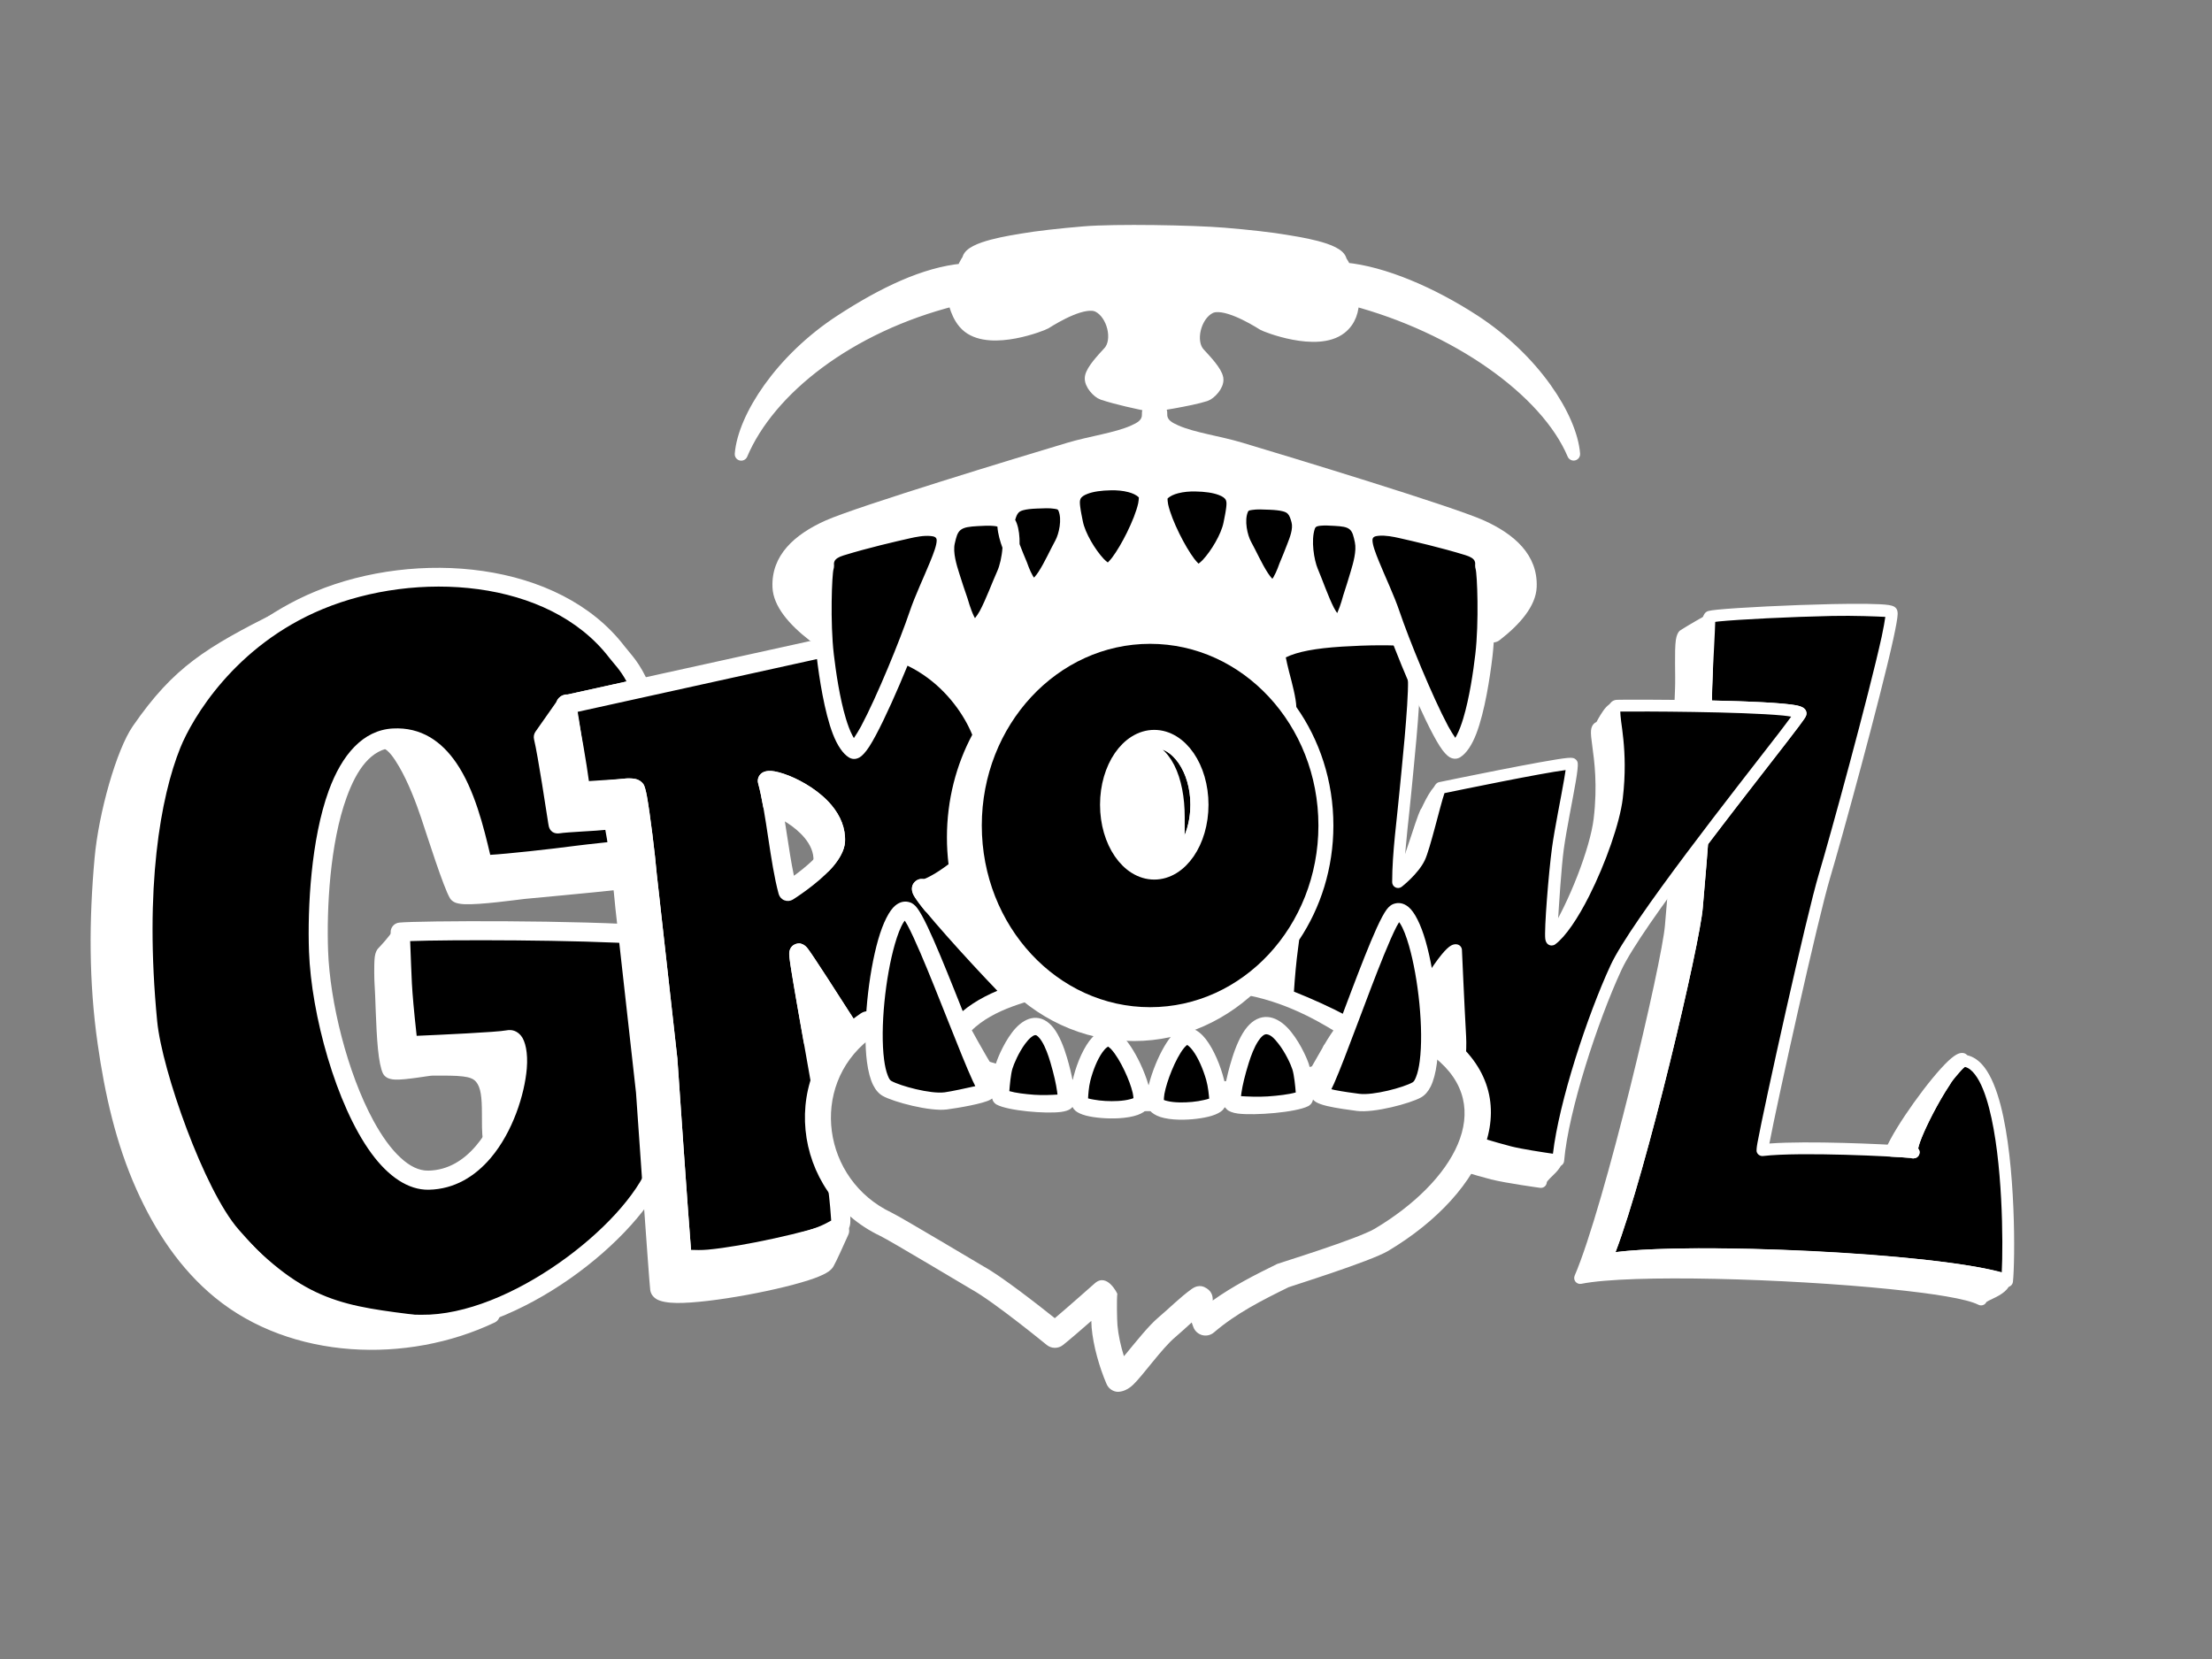 <?xml version="1.0" encoding="UTF-8" standalone="no"?>
<!DOCTYPE svg PUBLIC "-//W3C//DTD SVG 1.1//EN" "http://www.w3.org/Graphics/SVG/1.1/DTD/svg11.dtd">
<svg width="100%" height="100%" viewBox="0 0 2048 1536" version="1.1" xmlns="http://www.w3.org/2000/svg"
    xmlns:xlink="http://www.w3.org/1999/xlink" xml:space="preserve" xmlns:serif="http://www.serif.com/"
    style="fill-rule:evenodd;clip-rule:evenodd;stroke-linecap:round;stroke-linejoin:round;stroke-miterlimit:1.5;">
    <rect x="0" y="0" width="2048" height="1536" fill="#808080" stroke="none"/>
    <g id="Layer1">
        <path
            d="M890.976,251.375C892.792,246.959 894.848,243.132 896.785,240.303C897.905,229.309 938.532,223.59 946.845,222.123C959.26,219.932 981.617,217.388 1003.73,215.556C1032.84,213.145 1104.12,214.401 1133.41,216.812C1155.65,218.644 1178.14,221.188 1190.63,223.378C1199,224.846 1239.87,230.565 1241,241.559C1242.42,243.623 1243.91,246.218 1245.32,249.184L1245.31,249.112C1280.38,252.4 1325.14,271.461 1364.54,297.094C1420.09,333.226 1454.24,386.631 1456.97,420.42C1431.79,360.925 1348.19,302.265 1252.29,276.945C1252.48,287.095 1249.59,296.967 1241,303.606C1219.24,320.43 1171.83,301.411 1169.78,300.125C1159.97,293.966 1133.01,278.073 1120.16,284.459C1106.03,291.483 1099.75,316.428 1109.97,327.534C1116.07,334.159 1125.66,344.238 1126.67,350.576C1127.64,356.609 1120,364.264 1116.07,365.565C1102.36,370.108 1066.5,375.51 1066.5,375.51C1052.46,372.605 1034.59,368.852 1020.96,364.31C1017.06,363.008 1009.46,355.353 1010.42,349.321C1011.43,342.982 1020.96,332.903 1027.02,326.279C1037.18,315.172 1030.94,290.227 1016.89,283.203C1004.12,276.817 977.324,292.71 967.572,298.869C965.536,300.155 918.416,319.174 896.785,302.35C886.012,293.972 883.575,277.258 883.575,277.258C785.832,301.918 711.835,360.092 686.267,420.499C689,386.71 723.155,333.306 778.697,297.173C818.099,271.541 856.294,253.288 891.369,250L890.976,251.375Z"
            style="fill:white;stroke:white;stroke-width:12px;stroke-miterlimit:1.28;" />
        <path
            d="M834.43,616.644C833.813,618.249 854.83,682.591 860.003,695.992C879.366,746.154 865.158,861.408 854.591,863.639L888.3,951.343C910.614,926.129 948.278,917.775 973.837,910.717C1009.12,900.974 1097.49,904.996 1139.01,908.998C1185.82,913.508 1223.14,935.342 1241.78,946.731C1270.84,901.96 1280.25,859.543 1280.25,859.543C1269.68,857.312 1252.59,737.758 1271.96,687.596C1277.13,674.195 1298.15,609.853 1297.53,608.248C1338.51,590.456 1382.27,584.81 1382.27,584.81C1398.64,572.138 1412.08,558.255 1412.75,543.306C1413.9,517.532 1393.94,501.84 1369.76,490.96C1340.95,477.995 1190.26,432.254 1147.05,419.355C1112.17,408.942 1068.81,406.795 1070.73,382.423L1067.22,382.63C1069.15,407.002 1025.78,409.149 990.901,419.562C947.69,432.462 797.007,478.202 768.196,491.167C744.018,502.047 724.053,517.739 725.204,543.513C725.872,558.462 739.318,572.345 755.682,585.017L834.43,616.644Z"
            style="fill:white;" />
        <path
            d="M888.066,961.5C887,962.148 882.512,964.156 878.932,954.843C878.629,954.054 875.595,946.16 845.257,867.226C844.206,864.492 844.407,861.436 845.806,858.863C846.503,857.58 847.462,856.483 848.604,855.63C849.438,853.18 852.597,843.579 854.228,834.209C860.559,797.838 863.712,733.37 850.674,699.593C846.238,688.1 830.319,639.673 825.88,623.987L751.955,594.297C751.097,593.952 750.291,593.49 749.559,592.924C730.552,578.205 715.989,561.323 715.214,543.96C713.873,513.946 735.938,494.718 764.093,482.048C793.067,469.01 944.585,422.952 988.04,409.98C1008.54,403.861 1032.06,400.768 1047.16,394.028C1052.95,391.446 1057.69,388.904 1057.25,383.417C1057.04,380.739 1057.92,378.088 1059.68,376.063C1061.45,374.037 1063.95,372.806 1066.63,372.648L1070.14,372.441C1073.03,372.27 1075.85,373.358 1077.87,375.423C1079.9,377.487 1080.93,380.327 1080.7,383.21C1080.27,388.697 1085.01,391.238 1090.8,393.821C1105.9,400.561 1129.42,403.654 1149.91,409.773C1193.37,422.745 1344.89,468.803 1373.86,481.841C1402.02,494.511 1424.08,513.739 1422.74,543.753C1421.96,561.116 1407.4,577.998 1388.39,592.716C1386.99,593.806 1385.32,594.5 1383.55,594.728C1383.55,594.728 1344.38,599.783 1306.11,615.483C1301.72,631.05 1285.73,679.677 1281.29,691.197C1268.25,724.97 1272.82,791.45 1279.96,829.032C1281.84,838.91 1285.32,849.031 1286.21,851.517C1287.16,852.225 1287.99,853.107 1288.65,854.128C1290.1,856.372 1290.59,859.102 1290.01,861.709C1290.01,861.709 1280.31,905.734 1250.17,952.175C1247.22,956.718 1241.19,958.088 1236.57,955.265C1218.69,944.342 1182.95,923.277 1138.05,918.951C1097.44,915.038 1011.01,910.827 976.499,920.356C953.632,926.67 920.213,933.556 898.947,954.632C898.382,962.509 888.3,961.343 888.3,961.343L888.066,961.5ZM1069.09,403.406C1072.61,406.77 1077.18,409.644 1082.64,412.085C1098.39,419.109 1122.83,422.56 1144.19,428.937C1187.16,441.764 1337.01,487.188 1365.65,500.079C1385.87,509.175 1403.72,521.312 1402.76,542.86C1402.51,548.383 1399.62,553.582 1395.56,558.698C1390.99,564.463 1384.9,569.977 1378.2,575.293C1367.75,576.881 1329.6,583.421 1293.55,599.076C1290.08,600.583 1287.88,603.835 1287.57,607.378L1287.42,608.016C1284.46,619.56 1267.22,672.109 1262.63,683.995C1246.53,725.711 1254.3,813.597 1263.82,848.269C1265.54,854.522 1267.46,859.286 1269.22,862.28C1266.17,873.399 1257.18,901.995 1238.5,933.113C1217.35,920.788 1182.39,903.131 1139.97,899.044C1097.53,894.954 1007.24,891.121 971.175,901.078C948.112,907.446 915.952,915.236 892.312,933.908L866.052,865.582C867.631,862.622 869.29,858.26 870.746,852.691C879.509,819.156 885.439,734.117 869.332,692.391C864.744,680.505 847.501,627.956 844.543,616.412L844.393,615.781C844.077,612.143 841.77,608.816 838.157,607.364L760.717,576.263C753.637,570.711 747.182,564.945 742.392,558.905C738.335,553.789 735.441,548.59 735.194,543.067C734.232,521.52 752.087,509.382 772.3,500.286C800.947,487.395 950.796,441.971 993.762,429.144C1015.12,422.767 1039.57,419.316 1055.31,412.292C1060.89,409.801 1065.53,406.858 1069.09,403.406Z"
            style="fill:white;" />
    </g>
    <g>
        <path
            d="M622.262,1037.48C618.274,1053.94 613.865,1068.93 609.236,1080.83C585.728,1141.29 475.106,1227.17 389.978,1226.13C320.771,1225.29 284.776,1224.81 214.182,1144.09C181.543,1106.77 141.26,993.119 136.738,946.476C124.488,820.114 140.255,734.989 158.715,689.129C170.005,661.08 210.804,590.781 295.409,555.747C385.545,518.422 512.679,527.465 571.117,603.602C576.953,611.205 584.458,617.551 592.952,637.173C553.288,645.928 523.721,652.463 523.721,652.463C527.831,669.543 537.714,725.468 537.332,732.819C535.739,733.091 535.444,733.359 537.072,733.618C537.22,733.641 537.304,733.363 537.332,732.819C543.951,731.69 572.946,730.496 579.735,729.618C581.197,729.429 587.263,729.124 588.381,730.982C589.988,733.65 593.846,761.128 596.626,784.871C579.327,786.964 546.197,790.247 534.688,791.781C503.833,795.895 447.24,801.792 446.867,800.218C437.129,759.123 421.305,680.23 364.169,683.304C302.97,686.597 292.557,814.246 294.926,880.644C297.806,961.368 341.626,1093.69 396.747,1092.68C472.087,1091.29 493.528,958.019 470.419,962.665C459.957,964.768 377.905,968.209 377.905,968.209C371.05,907.171 372.791,909.884 370.518,863.005C387.803,861.194 537.542,860.586 605.491,865.956C616.352,963.314 618.145,979.354 618.336,980.832C618.538,983.963 620.19,1007.91 622.262,1037.48ZM618.336,980.832C618.327,980.689 618.321,980.589 618.318,980.534C618.315,980.48 618.315,980.47 618.318,980.507C618.348,980.842 618.374,981.127 618.336,980.832Z"
            style="fill-rule:nonzero;" />
        <path
            d="M627.151,980.179L627.151,980.178L627.159,980.262L627.15,980.105C627.144,979.975 627.136,979.844 627.124,979.713C627.094,979.383 627.055,979.104 627.011,978.876C626.511,974.614 624.133,953.316 614.278,864.976C613.808,860.763 610.414,857.476 606.188,857.142C537.771,851.735 387.001,852.388 369.596,854.212C364.931,854.701 361.459,858.748 361.687,863.434C363.972,910.561 362.227,907.834 369.118,969.196C369.637,973.81 373.636,977.237 378.275,977.043C378.275,977.043 451.274,973.909 469.286,971.757C469.567,972.673 469.886,973.857 470.029,974.891C470.519,978.436 470.532,982.798 470.125,987.706C468.371,1008.86 458.854,1039.44 440.819,1060.69C429.604,1073.91 414.996,1083.5 396.584,1083.84C387.647,1084 379.227,1079.51 371.215,1072.22C361.965,1063.81 353.43,1051.75 345.692,1037.51C321.491,992.975 305.448,927.587 303.762,880.329C302.374,841.409 305.36,780.933 320.982,738.097C330.238,712.715 343.389,693.276 364.644,692.133C384.1,691.086 397.744,701.538 407.865,716.295C425.089,741.408 432.62,778.443 438.263,802.256C438.53,803.38 440.736,809.192 448.442,809.316C458.307,809.473 507.666,804.304 535.856,800.545C547.345,799.013 580.419,795.738 597.689,793.648C602.523,793.063 605.974,788.679 605.408,783.843C603.149,764.554 600.175,742.839 598.246,733.537C597.46,729.745 596.488,727.305 595.956,726.421C594.657,724.263 592.087,722.118 588.337,721.229C584.984,720.434 580.12,720.653 578.601,720.849C573.596,721.497 556.619,722.328 545.244,723.176C543.137,707.044 537.886,676.869 534.246,659.192C545.807,656.638 568.021,651.73 594.858,645.806C597.435,645.237 599.623,643.547 600.825,641.197C602.026,638.846 602.114,636.082 601.066,633.66C592.112,612.977 584.282,606.234 578.131,598.219C517.454,519.165 385.616,508.824 292.027,547.578C204.388,583.868 162.208,656.773 150.513,685.827C131.753,732.432 115.489,818.917 127.938,947.329C132.575,995.16 174.056,1111.64 207.527,1149.91C244.131,1191.77 271.935,1212.61 299.39,1223.31C326.812,1233.99 354.028,1234.54 389.871,1234.98C434.061,1235.51 484.978,1213.79 527.789,1183.78C570.659,1153.74 605.256,1115.46 617.476,1084.04C622.225,1071.82 626.763,1056.45 630.855,1039.57C631.069,1038.68 631.145,1037.77 631.082,1036.87C629.012,1007.32 627.361,983.392 627.16,980.264L627.151,980.179ZM581.196,738.369C582.743,746.184 584.892,761.685 586.79,777.111C568.736,779.141 543.313,781.712 533.519,783.017C509.534,786.215 469.762,790.55 453.886,791.464C447.921,766.125 439.341,730.924 422.448,706.294C408.791,686.38 389.947,673.063 363.694,674.475C335.98,675.967 316.438,698.944 304.369,732.039C288.01,776.899 284.636,840.201 286.09,880.959C288.162,939.008 311.014,1022.98 343.857,1067.81C359.583,1089.27 377.931,1101.87 396.909,1101.52C420.689,1101.08 439.819,1089.21 454.303,1072.13C474.815,1047.96 485.753,1013.22 487.748,989.167C488.943,974.753 486.379,963.719 482.358,958.9C478.78,954.613 474.183,952.89 468.676,953.997C460.4,955.661 406.632,958.121 385.78,959.025C380.432,910.338 381.331,907.214 379.753,871.322C414.834,869.999 534.141,869.947 597.519,874.239C607.195,960.974 609.203,978.927 609.531,981.667C609.789,985.609 611.366,1008.46 613.346,1036.73L613.345,1036.73C609.548,1052.24 605.379,1066.35 600.995,1077.63C589.707,1106.66 557.24,1141.55 517.64,1169.3C477.981,1197.1 431.023,1217.79 390.085,1217.29C356.721,1216.89 331.336,1216.78 305.81,1206.83C280.317,1196.89 254.827,1177.13 220.837,1138.27C189.03,1101.9 149.945,991.077 145.538,945.622C133.487,821.311 148.756,737.547 166.916,692.43C177.802,665.388 217.221,597.693 298.792,563.915C385.475,528.021 507.903,535.764 564.103,608.986C568.519,614.738 573.998,619.696 580.126,630.95C546.075,638.468 521.813,643.83 521.813,643.83C519.496,644.342 517.481,645.764 516.223,647.777C514.965,649.79 514.57,652.224 515.125,654.531C518.704,669.405 526.955,714.655 528.32,728.837C528.249,728.958 528.192,729.062 528.149,729.144C527.231,730.91 524.903,740.635 535.684,742.349C536.959,742.552 539.656,742.517 541.998,741.136C551.862,740.146 574.931,739.154 580.869,738.386C580.94,738.377 581.053,738.371 581.196,738.369ZM627.157,980.509C627.149,982.3 626.585,983.897 626.012,985.055C626.727,983.885 627.19,982.396 627.157,980.509ZM627.105,979.702L627.148,980.145L627.148,980.143L627.106,979.71L627.105,979.702ZM528.56,731.714L528.556,731.764L528.565,731.686L528.56,731.714Z"
            style="fill:white;" />
        <path
            d="M261.226,573.035C199.556,610.343 168.362,665.161 158.715,689.129C140.255,734.989 124.488,820.114 136.738,946.476C141.26,993.119 180.516,1107.69 214.182,1144.09C278.86,1214.01 316.064,1216.7 389.978,1226.13C410.525,1228.76 432.661,1225.08 454.722,1217.15C376.318,1254.49 272.518,1251.19 204.1,1195.15C172.695,1169.42 150.313,1135.18 133.707,1098.11C114.915,1056.16 104.864,1011.06 98.367,965.589C90.211,908.501 90.372,852.428 95.541,795.11C99.204,754.484 114.911,698.06 129.572,676.835C166.593,623.24 195.743,605.924 261.226,573.035ZM370.63,865.342C372.735,909.81 371.165,908.203 377.905,968.209C377.905,968.209 459.957,964.768 470.419,962.665C485.526,959.628 481.594,1015.52 456.014,1054.99C453.78,1055.02 454.185,1038.66 454.185,1030.92C454.185,986.192 440.831,987.879 400.35,987.879C396.503,987.879 363.72,994.356 361.682,990.207C355.996,978.636 355.96,924.804 354.731,909.8C354.532,907.366 353.896,885.671 355.745,883.789C358.236,881.254 368.524,869.759 370.63,865.342ZM576.003,815.378C543.436,819.027 489.251,823.822 484.947,824.308C475.261,825.404 426.47,832.482 423.422,827.439C417.648,817.885 403.31,772.022 397.45,754.526C389.753,731.55 373.788,691.46 357.389,684.978L408.042,702.221C430.961,727.584 440.298,772.499 446.867,800.218C447.24,801.792 503.833,795.895 534.688,791.781C541.882,790.822 557.525,789.18 572.465,787.572C573.68,796.314 574.925,806.146 576.003,815.378ZM599.166,808.965L599.173,809.045L599.138,808.65L599.166,808.965ZM599.049,807.657L599.063,807.82L599.02,807.34L599.049,807.657ZM598.923,806.294L598.946,806.539L598.898,806.027L598.923,806.294ZM598.789,804.878L598.819,805.196L598.77,804.685L598.789,804.878ZM598.646,803.413L598.68,803.76L598.635,803.307L598.646,803.413ZM598.495,801.894L598.504,801.987L598.495,801.894ZM598.337,800.347L598.345,800.425L598.303,800.016L598.337,800.347ZM598.172,798.752L598.189,798.921L598.135,798.406L598.172,798.752ZM597.999,797.118L598.026,797.369L597.969,796.836L597.999,797.118ZM597.82,795.45L597.853,795.753L597.799,795.259L597.82,795.45ZM597.635,793.75L597.663,794.012L597.626,793.666L597.635,793.75ZM597.045,788.487L597.051,788.539L597.032,788.379L597.045,788.487ZM596.838,786.688L596.846,786.759L596.828,786.607L596.838,786.688Z"
            style="fill:white;fill-rule:nonzero;" />
        <path
            d="M265.367,579.88C269.042,577.656 270.305,572.927 268.228,569.166C266.15,565.406 261.474,563.958 257.635,565.886C190.606,599.552 160.885,617.428 122.99,672.288C107.844,694.214 91.357,752.424 87.573,794.391C82.348,852.332 82.203,909.013 90.448,966.72C97.05,1012.93 107.309,1058.75 126.406,1101.38C143.521,1139.59 166.664,1174.82 199.031,1201.34C269.778,1259.28 377.088,1262.99 458.162,1224.37C462.012,1222.54 463.747,1218.01 462.107,1214.07C460.467,1210.13 456.028,1208.18 452.016,1209.62C431.216,1217.1 410.362,1220.67 390.991,1218.2C319.157,1209.03 282.911,1206.61 220.055,1138.66C187.198,1103.14 149.114,991.226 144.701,945.704C132.631,821.197 147.947,737.303 166.136,692.116C175.468,668.932 205.713,615.969 265.367,579.88ZM373.553,1232.11C315.275,1238.98 254.261,1225.89 209.17,1188.96C178.727,1164.02 157.105,1130.78 141.008,1094.84C122.521,1053.57 112.678,1009.2 106.287,964.457C98.22,907.989 98.396,852.524 103.508,795.828C107.051,756.543 121.977,701.906 136.155,681.381C154.705,654.526 171.262,637.04 191.629,622.039L191.627,622.04C169.835,647.596 156.967,672.046 151.293,686.142C132.562,732.675 116.346,819.031 128.775,947.248C133.406,995.012 173.834,1112.25 208.309,1149.52C270.16,1216.39 307.496,1223.62 373.553,1232.11ZM378.621,864.964C378.447,861.3 375.805,858.224 372.209,857.499C368.614,856.775 364.986,858.589 363.408,861.9C361.537,865.826 352.253,875.928 350.039,878.182C349.093,879.144 347.462,881.829 346.965,886.046C346.134,893.101 346.588,908.37 346.758,910.453C347.62,920.978 347.901,950.569 349.944,971.355C350.942,981.508 352.553,989.77 354.502,993.735C355.267,995.293 356.538,996.803 358.608,997.905C360.086,998.691 362.525,999.393 365.727,999.549C375.393,1000.02 397.238,995.879 400.35,995.879C412.068,995.879 421.431,995.695 428.796,996.656C434.078,997.344 438.1,998.428 440.776,1001.6C445.137,1006.78 446.185,1015.78 446.185,1030.92C446.185,1037.62 446.053,1050.29 447.179,1055.08C448.703,1061.56 453.51,1063.03 456.13,1062.99C458.8,1062.95 461.275,1061.58 462.727,1059.34C481.812,1029.9 489.305,991.793 486.732,972.738C484.854,958.828 477.07,953.168 468.842,954.822C460.446,956.51 405.301,959.021 385.029,959.899C379.278,907.663 380.625,907.294 378.621,864.964ZM469.743,970.851C470.257,973.029 471.315,978.065 471.243,982.35C471.047,993.951 468.034,1009.55 462.092,1025.12C461.529,1007.99 458.381,997.666 453.011,991.293C448.825,986.326 443.275,983.286 435.89,981.656C427.287,979.756 415.669,979.879 400.35,979.879C398.189,979.879 387.241,981.775 377.3,982.903C374.127,983.263 370.236,983.393 367.781,983.439C366.963,980.074 366.407,975.279 365.867,969.79C363.833,949.093 363.563,919.627 362.705,909.147C362.564,907.431 362.909,891.643 362.998,887.742L363.536,887.153L363.536,887.153C364.458,912.083 364.485,920.404 369.955,969.102C370.423,973.277 374.042,976.378 378.24,976.202C378.24,976.202 452.876,973.005 469.743,970.851ZM453.227,792.34C446.418,763.455 436.156,721.401 413.977,696.857C413.064,695.847 411.909,695.087 410.62,694.648L359.967,677.405C355.855,676.005 351.378,678.141 349.88,682.218C348.381,686.294 350.409,690.821 354.448,692.418C359.798,694.532 364.628,701.448 369.456,709.687C378.06,724.368 385.389,743.709 389.864,757.067C395.857,774.959 410.67,821.807 416.576,831.577C417.44,833.007 418.867,834.496 421.201,835.532C422.943,836.305 425.854,836.95 429.652,837.144C444.354,837.897 477.913,833.155 485.846,832.258C490.149,831.771 544.33,826.977 576.893,823.329C579.008,823.092 580.942,822.022 582.266,820.356C583.59,818.69 584.195,816.565 583.949,814.451C582.864,805.161 581.611,795.267 580.388,786.471C579.793,782.19 575.906,779.156 571.609,779.618C556.589,781.234 540.863,782.887 533.63,783.852C509.276,787.099 468.668,791.512 453.227,792.34ZM383.705,702.387L403.443,709.107C424.517,733.767 432.89,775.929 439.082,802.062C439.405,803.425 440.073,804.807 441.362,806.041C441.952,806.606 444.173,808.406 448.455,808.474C458.306,808.632 507.595,803.464 535.745,799.711C541.661,798.922 553.32,797.671 565.58,796.357C566.096,800.273 566.608,804.299 567.099,808.304L567.099,808.304C534.363,811.802 488.015,815.91 484.048,816.359C478.008,817.042 456.604,820.085 440.837,820.988C436.615,821.23 431.481,821.04 429.01,820.919C422.775,807.98 410.373,767.921 405.035,751.986C400.354,738.009 392.667,717.952 383.705,702.387ZM591.878,810.286C592.724,811.884 594.094,813.151 595.749,813.873L599.173,817.045C599.173,817.045 607.306,810.248 607.136,808.282L607.109,808.022L607.109,808.022L607.107,807.96L607.107,807.955L607.107,807.947L607.083,807.731L607.071,807.618L607.071,807.616C607.051,807.463 607.028,807.321 607.001,807.191C607.019,807.104 607.024,807.024 607.018,806.95L606.989,806.69L606.99,806.69L606.987,806.635L606.988,806.627L606.987,806.618L606.987,806.614L606.96,806.376L606.951,806.29L606.95,806.287C606.929,806.123 606.903,805.972 606.874,805.834L606.911,805.793L606.89,805.568L606.89,805.566L606.888,805.547L606.863,805.281L606.863,805.281L606.863,805.278C606.834,804.973 606.794,804.706 606.743,804.476L606.782,804.433L606.754,804.133L606.754,804.131L606.752,804.115L606.733,803.921L606.733,803.921L606.733,803.914C606.696,803.542 606.645,803.228 606.578,802.967C606.609,802.85 606.619,802.743 606.609,802.647L606.599,802.557L606.599,802.557L606.598,802.547L606.599,802.54L606.597,802.526L606.596,802.517L606.567,802.267L606.559,802.202L606.559,802.199C606.521,801.921 606.472,801.68 606.413,801.476C606.453,801.341 606.467,801.219 606.456,801.111L606.455,801.102L606.455,801.101L606.454,801.093L606.453,801.084L606.434,800.92L606.415,800.763L606.414,800.756L606.413,800.745L606.377,800.529L606.366,800.459L606.365,800.456C606.33,800.268 606.289,800.1 606.243,799.953L606.291,799.739C606.293,799.672 606.295,799.606 606.296,799.539L606.265,799.278L606.265,799.277L606.261,799.208L606.262,799.205L606.261,799.2L606.22,798.866C606.187,798.634 606.146,798.428 606.099,798.248L606.125,798.132L606.125,798.108L606.146,798.086L606.129,797.933L606.129,797.931L606.128,797.92L606.091,797.571L606.091,797.571C606.051,797.194 605.996,796.875 605.924,796.612L605.932,796.576L605.981,796.522L605.956,796.287L605.956,796.285L605.954,796.273L605.924,795.989L605.924,795.989C605.88,795.58 605.818,795.241 605.738,794.966C605.775,794.833 605.787,794.712 605.775,794.605L605.756,794.451L605.757,794.45L605.755,794.421L605.755,794.414L605.753,794.403L605.753,794.398L605.712,794.075C605.667,793.77 605.61,793.511 605.542,793.294L605.585,793.093C605.586,793.026 605.587,792.958 605.589,792.891L605.581,792.828L605.581,792.828L605.579,792.81L605.579,792.806L605.578,792.796L605.577,792.789L605.543,792.527L605.536,792.466L605.535,792.465C604.525,785.662 597.626,801.666 597.626,801.666C597.626,801.666 589.674,794.545 589.674,794.545L589.723,794.591L589.674,794.547L589.739,794.605L591.526,796.276L589.683,794.624C589.683,794.624 597.663,802.012 597.663,802.012L598.013,801.702L598.868,800.926L598.462,801.789C598.344,802.048 598.225,802.307 598.107,802.566L597.799,803.259C597.799,803.259 589.847,796.131 589.847,796.131L589.866,796.149L589.847,796.132L592.839,798.98L589.867,796.312C589.867,796.312 597.853,803.753 597.853,803.753L598.202,803.442L598.897,802.809C598.644,803.34 598.434,803.798 598.277,804.144L597.969,804.836L590.016,797.698L590.014,797.683L590.071,798.216C590.111,798.599 590.179,798.974 590.271,799.337L590.181,799.256L590.179,799.242L590.233,799.756C590.276,800.162 590.348,800.559 590.449,800.942L590.346,800.85L590.361,800.864L590.346,800.85L590.424,800.923L590.451,800.949L590.53,801.233L590.558,801.322L590.378,801.159L590.559,801.324C590.883,802.359 591.41,803.299 592.092,804.1L590.534,802.691L591.113,803.221L590.535,802.698L591.018,803.139L590.536,802.704L591.062,803.18L592.193,804.215C592.571,804.643 592.994,805.03 593.454,805.368L598.504,809.987L598.854,809.687L599.763,808.888C599.081,810.294 598.635,811.307 598.635,811.307C598.635,811.307 590.675,804.099 590.675,804.099L590.744,804.165L590.675,804.103L590.765,804.185L592.452,805.8L590.685,804.198C590.685,804.198 598.68,811.76 598.68,811.76L599.028,811.451L599.569,810.96C599.374,811.365 599.21,811.718 599.082,811.997L598.77,812.685L590.808,805.466L590.806,805.448L590.855,805.96C590.884,806.26 590.929,806.554 590.992,806.843L590.935,806.791L590.933,806.773L590.981,807.285C591.007,807.571 591.049,807.853 591.106,808.128L591.054,808.081L591.107,808.132L591.107,808.132L591.054,808.084L591.108,808.134L591.168,808.414L591.181,808.465L591.081,808.373L591.182,808.467C591.295,808.928 591.448,809.371 591.637,809.795L591.17,809.368L591.23,809.426L591.17,809.371L591.46,809.646L591.653,809.831L591.807,810.153L591.871,810.273L591.195,809.653L591.878,810.286ZM596.36,814.111L599.138,816.65C599.138,816.65 599.406,816.053 599.844,815.14L599.412,815.52L599.063,815.82L597.56,814.417C597.149,814.346 596.748,814.243 596.36,814.111ZM597.426,815.37L595.957,813.961L595.833,813.908L597.426,815.37ZM598.561,814.53C598.402,814.523 598.245,814.51 598.089,814.492L599.02,815.34C599.02,815.34 599.278,814.761 599.702,813.872L599.295,814.235L598.946,814.539L598.561,814.53ZM598.434,813.187C598.264,813.179 598.094,813.165 597.927,813.145L598.898,814.027L599.211,813.341C599.319,813.105 599.454,812.817 599.611,812.489L599.168,812.889L598.819,813.196L598.434,813.187ZM598.623,814.021L598.633,814.021L597.666,813.113L597.619,813.105L598.623,814.021ZM596.174,812.746L597.43,813.891L597.756,813.946C597.882,813.961 598.007,813.976 598.132,813.991L598.381,814.009L597.376,813.065C596.964,812.99 596.562,812.883 596.174,812.746ZM591.321,808.597C591.511,809.158 591.761,809.69 592.064,810.185L595.371,813.207C595.842,813.44 596.34,813.627 596.857,813.762L595.456,812.454C593.913,811.74 592.632,810.547 591.811,809.054L591.321,808.597ZM596.195,813.049L595.686,812.557L595.633,812.534L596.195,813.049ZM592.32,810.581C592.391,810.679 592.462,810.777 592.533,810.875L592.55,810.896L594.588,812.766L594.664,812.816L594.926,812.971L592.12,810.28L592.32,810.581ZM592.588,810.944C593.118,811.624 593.755,812.215 594.473,812.69L592.588,810.944ZM590.83,805.648L598.57,812.68L598.575,812.68L590.808,805.466L590.83,805.648ZM590.83,805.648C590.883,806.089 590.972,806.518 591.091,806.934L597.264,812.543L597.63,812.604C597.755,812.619 597.88,812.634 598.005,812.648L598.258,812.666L590.83,805.648ZM591.192,807.249L596.92,812.469L596.998,812.485L591.093,806.94L591.192,807.249ZM591.194,807.258C591.396,807.852 591.665,808.414 591.991,808.935L595.165,811.827C595.643,812.069 596.147,812.264 596.673,812.404L591.194,807.258ZM592.198,809.248C592.269,809.346 592.341,809.443 592.412,809.541L592.558,809.724L594.309,811.324L594.542,811.477L594.611,811.518L592.084,809.076L592.198,809.248ZM592.65,809.837C593.061,810.325 593.53,810.763 594.045,811.138L592.65,809.837ZM593.639,805.5L598.495,809.894C598.495,809.894 599.001,808.738 599.761,807.183C599.316,807.582 598.945,807.907 598.695,808.124L598.345,808.425L596.497,806.739C595.457,806.515 594.489,806.088 593.639,805.5ZM591.216,808.265L591.319,808.591L591.797,809.027L591.686,808.822L591.569,808.579L591.216,808.237L591.206,808.228L591.216,808.265ZM590.964,807.042C591.015,807.444 591.096,807.836 591.203,808.217L591.545,808.528C591.34,808.083 591.176,807.615 591.056,807.128L590.964,807.042ZM597.807,806.912C597.53,806.899 597.256,806.872 596.986,806.829L598.303,808.016C598.303,808.016 598.663,807.191 599.232,805.998L598.539,806.616L598.189,806.921L597.807,806.912ZM590.992,806.845L590.935,806.791L590.964,807.042L591.055,807.124L591.045,807.086L590.992,806.845ZM596.74,806.904L596.585,806.758L596.575,806.756L596.74,806.904ZM597.644,805.36C597.391,805.348 597.14,805.324 596.892,805.289L598.135,806.406L598.444,805.715C598.591,805.391 598.786,804.968 599.019,804.48L598.375,805.061L598.026,805.369L597.644,805.36ZM596.467,805.216L597.779,806.398L597.795,806.398L596.552,805.233L596.527,805.229L596.467,805.216ZM594.398,804.499L596.274,806.188C596.707,806.292 597.153,806.36 597.609,806.387L596.297,805.179C595.63,805.032 594.993,804.802 594.398,804.499ZM593.432,803.917L595.803,806.059L595.868,806.079L593.92,804.234C593.753,804.134 593.59,804.028 593.432,803.917ZM590.761,801.508C591.669,803.67 593.491,805.33 595.723,806.033L593.295,803.819C592.838,803.484 592.417,803.101 592.042,802.676L590.761,801.508ZM590.052,797.972L597.678,804.829L597.688,804.829L590.016,797.698L590.052,797.972ZM590.052,797.972C590.125,798.488 590.247,798.987 590.413,799.465L596.157,804.628C596.571,804.725 596.996,804.789 597.429,804.816L590.052,797.972ZM590.417,799.478C590.469,799.626 590.525,799.772 590.585,799.915L595.672,804.499L595.753,804.525L595.815,804.541L590.417,799.478ZM590.59,799.927C591.488,802.075 593.289,803.729 595.499,804.445L590.59,799.927ZM590.721,801.415L590.759,801.503L591.976,802.602C591.767,802.361 591.573,802.108 591.395,801.842L590.597,801.087L590.721,801.415ZM590.224,799.59C590.3,800.101 590.424,800.595 590.59,801.069L591.312,801.719C590.917,801.112 590.603,800.447 590.384,799.738L590.224,799.59ZM590.272,799.342L590.181,799.256L590.224,799.59L590.383,799.733L590.369,799.691L590.272,799.342ZM592.913,791.19L588.891,787.604L596.846,794.759C596.846,794.759 597.494,794.203 598.418,793.359C597.592,795.069 597.032,796.379 597.032,796.379C597.032,796.379 589.085,789.294 589.085,789.294L589.194,789.393L589.085,789.296L589.41,789.59L594.279,794.018L589.096,789.391C589.096,789.391 597.051,796.539 597.051,796.539L597.401,796.235C598.962,794.874 605.191,789.32 604.994,787.585L604.984,787.508L604.984,787.507L604.981,787.474L604.981,787.473L604.98,787.467L604.952,787.259L604.935,787.133L604.935,787.131C604.88,786.773 604.808,786.478 604.72,786.242C604.778,786.066 604.801,785.909 604.786,785.775L604.778,785.719L604.776,785.693L604.776,785.691L604.775,785.684L604.747,785.478L604.73,785.351L604.73,785.349C603.671,778.56 596.828,794.607 596.828,794.607C596.828,794.607 588.882,787.531 588.882,787.531L589.045,787.679L588.882,787.534L589.223,787.841L592.913,791.19Z"
            style="fill:white;" />
        <path
            d="M987.081,608.759C935.63,638.588 900.629,697.084 900.629,764.302C900.629,861.761 974.207,940.885 1064.84,940.885C1101.46,940.885 1135.3,927.965 1162.61,906.139C1133.19,936.71 1093.46,955.474 1049.77,955.474C959.139,955.474 885.561,874.745 885.561,775.309C885.561,700.225 927.513,635.808 987.081,608.759Z"
            style="fill:white;stroke:white;stroke-width:16.75px;" />
        <path
            d="M1045,694.847C1051.74,688.096 1059.9,684.144 1068.68,684.144C1091.77,684.144 1110.52,711.442 1110.52,745.065C1110.52,772.862 1097.71,796.335 1080.22,803.635C1089.52,792.228 1088.51,775.856 1088.51,756.562C1088.51,722.257 1076.7,693.526 1053.61,693.526C1050.66,693.526 1047.78,693.981 1045,694.847Z"
            style="stroke:white;stroke-width:16.75px;" />
        <path
            d="M1579.67,653.908C1579.65,652.25 1579.64,651.363 1579.64,651.363C1579.42,645.502 1579.82,633.895 1580.4,620.616C1581.04,605.8 1578.9,574.615 1582.77,571.181C1584.83,569.355 1647.79,565.815 1696.16,564.79C1725.83,564.161 1750,564.478 1751.28,566.715C1755.14,573.432 1702.36,767.163 1689.25,810.871C1676.36,853.852 1630.01,1065.05 1631.74,1064.85C1668.07,1060.65 1759.08,1065.48 1770.59,1066.75C1770.79,1066.95 1771.05,1067.04 1771.38,1067.02C1772.14,1066.98 1771.82,1066.89 1770.59,1066.75C1765.16,1061.41 1807.33,979.894 1819.68,982.272C1861.48,990.325 1861.1,1158.84 1858.26,1186.13C1821.87,1167.33 1552.49,1153.23 1487.02,1166.25C1514.78,1101.67 1568.51,874.094 1571.08,839.842C1572.08,826.445 1574.19,805.506 1576.05,779.613C1620.44,720.985 1666.23,663.897 1667.04,660.649C1668.02,656.708 1623.46,654.781 1579.67,653.908Z"
            style="fill-rule:nonzero;" />
        <path
            d="M1658.49,663.512C1658.06,664.105 1657.6,664.724 1657.13,665.357C1643.58,683.505 1607.18,729.41 1571.67,776.3C1571.03,777.147 1570.65,778.162 1570.57,779.221C1568.72,805.107 1566.61,826.039 1565.6,839.432C1563.05,873.501 1509.59,1099.85 1481.98,1164.09C1481.18,1165.96 1481.48,1168.12 1482.76,1169.71C1484.04,1171.29 1486.1,1172.03 1488.09,1171.64C1533.66,1162.57 1678.58,1166.83 1773.84,1176.55C1813.92,1180.63 1845.08,1185.5 1855.74,1191.01C1857.35,1191.84 1859.27,1191.83 1860.87,1190.96C1862.46,1190.1 1863.53,1188.51 1863.72,1186.7C1865.73,1167.37 1866.51,1078 1852.3,1023.32C1848.47,1008.59 1843.49,996.308 1837.34,988.25C1832.54,981.966 1826.94,978.082 1820.72,976.883C1818.79,976.513 1816.48,976.805 1813.95,978.188C1811.79,979.365 1809.23,981.514 1806.5,984.518C1797.62,994.291 1785.8,1014.02 1777.06,1031.58C1771.13,1043.46 1766.68,1054.41 1765.19,1060.8C1742.81,1059.22 1674,1056.06 1638.2,1058.73C1645.19,1021.67 1683.06,850.608 1694.51,812.448C1705.02,777.419 1740.95,646.199 1752.93,591.668C1755.43,580.273 1756.88,572.073 1756.97,568.533C1757.02,566.216 1756.47,564.721 1756.05,563.985C1755.57,563.158 1754.76,562.18 1753.29,561.437C1752.42,560.994 1750.89,560.505 1748.75,560.172C1740.81,558.944 1720.22,558.791 1696.05,559.303C1657.19,560.127 1608.96,562.571 1590.17,564.453C1585.93,564.877 1583.03,565.325 1581.79,565.68C1580.38,566.085 1579.56,566.698 1579.13,567.075C1577.81,568.247 1576.29,571.087 1575.67,575.445C1574.19,585.784 1575.44,608.382 1574.92,620.378C1574.33,633.83 1573.94,645.591 1574.15,651.543C1574.16,651.71 1574.17,652.556 1574.18,653.969C1574.22,656.934 1576.6,659.336 1579.56,659.395C1606.99,659.941 1634.71,660.898 1651.23,662.515C1653.79,662.765 1656.35,663.147 1658.49,663.512ZM1745.54,571.156C1744.97,575.003 1743.84,581.882 1742.21,589.313C1730.28,643.647 1694.47,774.391 1684,809.294C1672.36,848.068 1633.56,1023.41 1627.18,1057.95C1626.33,1062.57 1626.22,1065.35 1626.31,1065.83C1626.69,1067.78 1627.75,1068.73 1628.45,1069.25C1629.64,1070.13 1630.94,1070.46 1632.37,1070.3C1667.44,1066.25 1753.9,1070.7 1768.93,1072.1C1769.73,1072.41 1770.64,1072.56 1771.66,1072.5C1776.74,1072.24 1777.24,1067.78 1777.27,1067.26C1777.34,1066.02 1777.07,1064.64 1775.91,1063.33C1776.18,1062.13 1776.6,1060.42 1777.14,1058.83C1779.12,1052.97 1782.63,1045 1786.88,1036.47C1795.15,1019.87 1806.23,1001.14 1814.63,991.9C1816.3,990.059 1818.63,988.312 1819.32,987.813C1822.84,988.718 1825.85,991.294 1828.61,994.913C1834.07,1002.06 1838.28,1013.02 1841.67,1026.08C1854.22,1074.34 1854.78,1150.29 1853.32,1178.35C1838.3,1173.63 1809.88,1169.19 1774.95,1165.63C1684.64,1156.41 1550.19,1152.24 1495.75,1159.3C1524.46,1084.44 1574.08,873.228 1576.55,840.252C1577.53,827.132 1579.58,806.782 1581.4,781.629C1616.62,735.167 1652.49,689.915 1665.92,671.924C1668.83,668.036 1670.73,665.326 1671.48,664.046C1672.02,663.103 1672.26,662.381 1672.36,661.971C1672.77,660.318 1672.55,658.672 1671.47,657.085C1670.97,656.354 1670.16,655.518 1668.87,654.823C1667.82,654.257 1666.06,653.644 1663.64,653.144C1651.8,650.702 1618.75,649.275 1585.07,648.534C1585.02,642.277 1585.39,632.183 1585.88,620.854C1586.33,610.514 1585.41,592.178 1586.15,580.932C1586.27,579.184 1586.57,577.224 1586.81,575.926C1588.01,575.752 1589.63,575.538 1591.26,575.374C1609.9,573.508 1657.74,571.093 1696.28,570.276C1716.89,569.84 1737.93,570.765 1745.54,571.156ZM1774.43,1062.84L1774.43,1062.84L1774.43,1062.84L1774.43,1062.84Z"
            style="fill:white;" />
        <path
            d="M1576.05,779.613C1574.19,805.506 1572.08,826.445 1571.08,839.842C1568.51,874.094 1514.78,1101.67 1487.02,1166.25C1544.48,1154.83 1782.29,1163.38 1856.32,1184.38C1856.16,1195.2 1834.66,1198.63 1834.2,1203.13C1797.81,1184.32 1528.43,1170.23 1462.96,1183.25C1490.72,1118.67 1544.45,891.091 1547.01,856.838C1547.79,846.499 1549.23,831.67 1550.69,813.542C1558.87,802.426 1567.43,790.985 1576.05,779.613ZM1751.22,1065.44C1762,1039.97 1808.01,978.681 1816.97,980.406C1818.77,980.752 1799.13,1000.25 1800.77,1001.17C1784.89,1024.96 1766.93,1063.15 1770.59,1066.75C1771.82,1066.89 1772.14,1066.98 1771.38,1067.02C1771.05,1067.04 1770.79,1066.95 1770.59,1066.75C1767.9,1066.45 1760.87,1065.96 1751.22,1065.44ZM1555.73,653.526C1555.87,648.75 1556.09,643.336 1556.34,637.612C1556.98,622.797 1554.84,591.611 1558.71,588.178C1559.44,587.531 1570.68,580.724 1582.63,574.186C1582.34,585.334 1580.78,611.722 1580.4,620.616C1579.82,633.895 1579.42,645.502 1579.64,651.363C1579.64,651.363 1579.65,652.25 1579.67,653.908C1571.57,653.747 1563.49,653.621 1555.73,653.526Z"
            style="fill:white;fill-rule:nonzero;" />
        <path
            d="M1839.17,1205.43C1839.69,1205.12 1840.75,1204.48 1841.6,1204.05C1843.47,1203.12 1845.67,1202.13 1847.86,1201.02C1851.8,1199.02 1855.65,1196.58 1858.18,1193.62C1860.43,1190.98 1861.76,1187.94 1861.81,1184.46C1861.84,1181.98 1860.21,1179.78 1857.82,1179.1C1786.93,1158.99 1566.92,1150.24 1495.74,1159.32C1524.45,1084.47 1574.08,873.23 1576.55,840.252C1577.55,826.85 1579.67,805.905 1581.52,780.004C1581.69,777.58 1580.25,775.331 1577.98,774.476C1575.7,773.621 1573.14,774.363 1571.67,776.3C1563.04,787.693 1554.46,799.155 1546.27,810.291C1545.66,811.112 1545.3,812.085 1545.22,813.1C1543.75,831.241 1542.32,846.082 1541.54,856.428C1538.99,890.497 1485.53,1116.85 1457.92,1181.08C1457.12,1182.95 1457.41,1185.12 1458.7,1186.7C1459.98,1188.29 1462.03,1189.03 1464.03,1188.63C1509.6,1179.57 1654.52,1183.82 1749.78,1193.54C1789.86,1197.63 1821.02,1202.5 1831.68,1208.01C1833.29,1208.84 1835.21,1208.82 1836.8,1207.96C1837.86,1207.39 1838.68,1206.5 1839.17,1205.43ZM1832.75,1196.54C1818.94,1191.38 1788.74,1186.48 1750.89,1182.62C1660.58,1173.41 1526.13,1169.24 1471.69,1176.3C1500.4,1101.43 1550.02,890.224 1552.49,857.248C1553.24,847.214 1554.61,832.947 1556.03,815.54C1560.31,809.728 1564.7,803.831 1569.14,797.905L1569.14,797.905C1567.72,815.232 1566.35,829.433 1565.6,839.432C1563.05,873.501 1509.59,1099.85 1481.98,1164.09C1481.18,1165.96 1481.48,1168.12 1482.76,1169.71C1484.04,1171.29 1486.1,1172.03 1488.09,1171.64C1543.57,1160.6 1768.35,1168.35 1848.34,1187.96C1847.93,1188.26 1847.49,1188.55 1847.06,1188.84C1843.79,1191.04 1839.76,1192.71 1836.7,1194.23C1835.17,1194.99 1833.83,1195.77 1832.75,1196.54ZM1775.95,1063.38C1776.3,1061.83 1776.91,1059.43 1777.65,1057.35C1782.57,1043.7 1794.46,1020.51 1805.33,1004.21C1805.71,1003.65 1805.97,1003.03 1806.12,1002.39C1806.55,1001.8 1807.31,1000.81 1808,999.973C1811.68,995.589 1817.56,989.296 1820.14,985.987C1821.29,984.52 1821.95,983.318 1822.19,982.662C1822.57,981.621 1822.61,980.745 1822.56,980.094C1822.44,978.727 1821.91,977.675 1821.19,976.85C1820.44,975.983 1819.43,975.291 1818.01,975.018C1816.63,974.753 1814.88,974.848 1812.86,975.69C1810.63,976.623 1807.54,978.812 1803.98,982.134C1786.88,998.122 1755,1042.45 1746.16,1063.3C1745.47,1064.94 1745.61,1066.83 1746.56,1068.34C1747.51,1069.86 1749.13,1070.82 1750.92,1070.92C1759.35,1071.38 1765.75,1071.8 1768.93,1072.1C1769.73,1072.41 1770.64,1072.56 1771.66,1072.5C1776.74,1072.24 1777.24,1067.78 1777.27,1067.26C1777.34,1066.04 1777.08,1064.67 1775.95,1063.38ZM1775.36,1035.1C1769.14,1044.2 1763.59,1053.1 1759.72,1060.43L1759.72,1060.43C1761.75,1060.56 1763.57,1060.68 1765.17,1060.8C1765.26,1060.36 1765.37,1059.91 1765.49,1059.45C1766.96,1053.8 1770.61,1044.93 1775.36,1035.1ZM1804.61,997.24L1804.6,997.243L1804.77,997.413L1804.93,997.596L1804.9,997.558C1804.85,997.5 1804.8,997.442 1804.75,997.385L1804.61,997.24ZM1550.24,653.357C1550.19,654.829 1550.74,656.258 1551.76,657.322C1552.78,658.386 1554.18,658.995 1555.66,659.013C1563.4,659.108 1571.47,659.234 1579.56,659.395C1581.05,659.425 1582.48,658.851 1583.54,657.806C1584.59,656.76 1585.18,655.332 1585.16,653.847C1585.14,652.169 1585.13,651.272 1585.13,651.272C1585.12,651.235 1585.12,651.199 1585.12,651.162C1584.91,645.384 1585.31,633.943 1585.88,620.854C1586.27,611.941 1587.83,585.497 1588.11,574.325C1588.16,572.362 1587.16,570.523 1585.48,569.501C1583.81,568.478 1581.71,568.429 1579.99,569.372C1567.52,576.199 1555.83,583.396 1555.07,584.072C1553.75,585.243 1552.23,588.083 1551.61,592.441C1550.13,602.78 1551.37,625.378 1550.85,637.374C1550.6,643.123 1550.39,648.561 1550.24,653.357ZM1574.1,648.317C1569.82,648.237 1565.58,648.17 1561.4,648.112L1561.4,648.112C1561.52,644.866 1561.66,641.418 1561.82,637.85C1562.27,627.51 1561.35,609.174 1562.09,597.928C1562.24,595.597 1562.74,592.889 1562.94,591.877C1564.72,590.719 1570.13,587.499 1576.77,583.733C1576.2,596.355 1575.21,613.543 1574.92,620.378C1574.42,631.713 1574.07,641.847 1574.1,648.317Z"
            style="fill:white;" />
        <path
            d="M1064.84,587.718C1155.46,587.718 1229.04,666.842 1229.04,764.302C1229.04,861.761 1155.46,940.885 1064.84,940.885C974.207,940.885 900.629,861.761 900.629,764.302C900.629,666.842 974.207,587.718 1064.84,587.718ZM1068.68,684.144C1091.77,684.144 1110.52,711.442 1110.52,745.065C1110.52,778.689 1091.77,805.987 1068.68,805.987C1045.59,805.987 1026.85,778.689 1026.85,745.065C1026.85,711.442 1045.59,684.144 1068.68,684.144Z"
            style="stroke:white;stroke-width:16.75px;" />
        <path
            d="M919.258,1003.67C879.863,990.849 841.322,972.484 803.689,948.201C798.719,951.559 794.163,955.196 790.008,959.076C768.325,925.244 740.951,882.438 739.674,882.308C737.995,882.138 749.709,945.036 760.704,1007.98C753.123,1036.86 758.262,1068.32 774.797,1093.88C778.181,1117.46 779.671,1133.38 777.549,1133.97C774.428,1148.28 633.541,1178.27 631.455,1163.06C630.419,1155.51 618.891,989.443 618.336,980.832C618.113,979.108 615.71,957.565 599.273,810.216C597.388,787.834 590.647,734.744 588.381,730.982C587.263,729.124 581.197,729.429 579.735,729.618C572.946,730.496 543.951,731.69 537.332,732.819C537.304,733.363 537.22,733.641 537.072,733.618C535.444,733.359 535.739,733.091 537.332,732.819C537.714,725.468 527.831,669.543 523.721,652.463C523.721,652.463 687.646,616.236 761.501,600.036C845.537,581.602 895.782,641.745 909.883,680.958C894.461,708.405 885.561,740.725 885.561,775.309C885.561,785.103 886.275,794.716 887.65,804.095C875.923,813.194 861.186,823.182 853.579,822.78C846.865,822.424 912.963,894.671 938.956,920.539L939.195,920.777C920.66,927.129 901.709,936.192 888.3,951.343C888.3,951.343 910.587,992.662 919.258,1003.67ZM618.336,980.832C618.327,980.689 618.321,980.589 618.318,980.534C618.315,980.48 618.315,980.47 618.318,980.507C618.348,980.842 618.374,981.127 618.336,980.832ZM773.538,778.952C775.313,741.794 716.887,719.352 710.473,722.941C718.148,751.022 721.421,795.92 729.459,825.34C729.459,825.34 772.6,798.593 773.538,778.952Z" />
        <path
            d="M581.111,738.372C581.57,740.685 582.154,743.789 582.643,746.898C585.492,765.029 589.156,795.443 590.463,810.958C590.47,811.037 590.477,811.117 590.486,811.196C606.281,952.791 609.13,978.319 609.53,981.659C610.267,992.878 621.665,1156.75 622.696,1164.27C623.252,1168.32 625.985,1172.55 632.613,1174.57C638.478,1176.36 649.991,1176.5 664.277,1174.98C699.085,1171.28 751.86,1158.77 772.739,1148.7C777.612,1146.34 781.061,1143.9 782.969,1141.82C783.974,1140.72 784.715,1139.61 785.248,1138.53C786.17,1137.13 786.902,1135.29 787.185,1132.86C787.817,1127.42 786.417,1112.61 783.548,1092.62C783.367,1091.36 782.914,1090.15 782.22,1089.08C767.042,1065.61 762.297,1036.74 769.256,1010.23C769.578,1009 769.632,1007.71 769.414,1006.46C763.865,974.696 758.119,942.945 754.031,919.423C762.895,933.13 773.256,949.323 782.564,963.847C783.98,966.056 786.303,967.522 788.907,967.849C791.51,968.175 794.124,967.329 796.042,965.538C798.528,963.217 801.17,960.991 803.971,958.867C840.662,981.982 878.196,999.605 916.521,1012.08C920.224,1013.29 924.28,1011.93 926.509,1008.73C928.737,1005.54 928.613,1001.26 926.204,998.203C919.718,989.966 905.452,964.312 899.163,952.817C911.157,941.439 926.805,934.369 942.061,929.141L939.195,929.618C939.195,929.618 947.142,916.209 945.194,914.274C945.185,914.265 945.176,914.257 945.168,914.248C926.734,895.903 883.664,846.348 867.641,827.799C875.513,823.973 884.979,817.358 893.07,811.081C895.589,809.126 896.86,805.967 896.398,802.813C895.084,793.852 894.402,784.667 894.402,775.309C894.402,742.314 902.878,711.475 917.591,685.289C918.848,683.052 919.071,680.38 918.203,677.966C903.129,636.045 849.446,571.693 759.606,591.399C685.747,607.6 521.813,643.83 521.813,643.83C519.496,644.342 517.481,645.764 516.223,647.777C514.965,649.79 514.57,652.224 515.125,654.531C518.704,669.405 526.955,714.655 528.32,728.837C528.249,728.958 528.192,729.062 528.149,729.144C527.231,730.91 524.903,740.635 535.684,742.349C536.959,742.552 539.656,742.517 541.998,741.136C551.862,740.146 574.931,739.154 580.869,738.386L581.111,738.372ZM923.402,917.317C896.532,889.492 851.257,839.365 845.785,828.798C843.102,823.617 844.706,819.79 845.683,818.235C847.247,815.747 849.755,813.724 854.046,813.951C855.96,814.052 858.447,812.696 861.387,811.16C866.684,808.394 872.639,804.327 878.207,800.173C877.226,792.034 876.72,783.736 876.72,775.309C876.72,740.668 885.272,708.201 900.163,680.299C885.333,643.854 839.064,592.074 763.395,608.672C699.687,622.646 568.954,651.524 534.246,659.192C537.886,676.869 543.137,707.044 545.244,723.176C556.619,722.328 573.596,721.497 578.601,720.849C580.12,720.653 584.984,720.434 588.337,721.229C592.087,722.118 594.657,724.263 595.956,726.421C596.594,727.482 597.865,731.222 598.903,736.94C601.876,753.326 606.537,791.189 608.073,809.352C623.205,945.003 626.423,973.861 627.012,978.883C627.055,979.109 627.095,979.386 627.124,979.713C627.136,979.844 627.144,979.975 627.15,980.105L627.159,980.262L627.151,980.178L627.151,980.179L627.16,980.264C627.673,988.24 637.619,1131.78 639.851,1158.03C640.57,1158.14 641.371,1158.24 642.105,1158.29C647.284,1158.64 654.306,1158.26 662.406,1157.4C691.376,1154.32 733.455,1144.94 756.825,1136.21C762.353,1134.15 768.116,1130.92 769.573,1130.08C769.362,1126.68 768.371,1112 766.308,1097C749.619,1070.22 744.334,1037.73 751.669,1007.64C741.802,951.22 731.509,895.317 730.74,884.727C730.3,878.676 733.52,875.864 734.244,875.309C736.164,873.835 738.285,873.281 740.567,873.512C741.219,873.578 744.699,874.074 747.853,878.234C752.947,884.952 773.514,916.961 791.986,945.777C794.153,944.088 796.404,942.453 798.739,940.875C801.673,938.893 805.507,938.853 808.482,940.772C837.791,959.683 867.659,974.945 898.061,986.735L898.06,986.735C889.275,971.717 880.519,955.54 880.519,955.54C878.758,952.277 879.222,948.261 881.679,945.484C892.986,932.708 907.887,923.843 923.402,917.317ZM773.778,1125.97L773.728,1126L773.852,1125.94L773.778,1125.97ZM774.241,1125.77L774.149,1125.81L774.462,1125.69L774.241,1125.77ZM774.648,1125.62C774.825,1125.55 775.003,1125.5 775.182,1125.45L774.648,1125.62ZM627.157,980.509C627.149,982.3 626.585,983.897 626.012,985.055C626.727,983.885 627.19,982.396 627.157,980.509ZM627.105,979.702L627.148,980.145L627.148,980.143L627.106,979.71L627.105,979.702ZM782.37,779.374C782.974,766.709 778.038,755.374 770.151,745.82C759.464,732.874 743.254,723.31 730.543,718.225C723.658,715.47 717.703,714.026 713.983,713.775C710.353,713.53 707.721,714.349 706.155,715.226C702.61,717.21 700.873,721.354 701.944,725.272C709.619,753.353 712.892,798.25 720.93,827.671C721.665,830.362 723.628,832.548 726.224,833.569C728.821,834.59 731.747,834.325 734.118,832.855C734.118,832.855 756.45,818.958 770.206,803.515C777.326,795.52 782.01,786.902 782.37,779.374ZM722.122,733.955C722.75,734.172 723.372,734.402 723.975,734.643C732.718,738.141 743.52,744.126 751.976,752.218C759.428,759.348 765.203,768.129 764.707,778.531C764.587,781.045 763.132,783.634 761.289,786.338C758.736,790.082 755.27,793.816 751.541,797.343C746.073,802.516 740.031,807.23 735.076,810.829C730.045,787.032 726.884,757.332 722.122,733.955ZM528.56,731.714L528.556,731.764L528.565,731.686L528.56,731.714Z"
            style="fill:white;" />
        <path
            d="M524.591,651.77C528.841,674.402 536.238,728.543 535.974,733.629C534.38,733.901 572.945,730.496 579.735,729.618C581.197,729.429 587.263,729.124 588.381,730.982C590.647,734.744 597.388,787.834 599.273,810.216C615.71,957.565 618.113,979.108 618.336,980.832C618.891,989.443 630.419,1155.51 631.455,1163.06C633.062,1174.78 737.468,1153.57 777.391,1139.48C772.869,1149.45 766.86,1163.09 763.989,1168.1C756.715,1180.82 612.858,1208.27 610.772,1193.06C609.736,1185.51 598.207,1019.44 597.653,1010.83C597.43,1009.1 595.027,987.561 578.59,840.212C576.705,817.83 569.963,764.74 567.698,760.978C566.579,759.12 560.513,759.425 559.052,759.614C552.262,760.492 523.26,761.686 516.648,762.815C516.621,763.359 507.148,699.539 503.037,682.459L524.591,651.77ZM597.653,1010.83C597.644,1010.68 597.637,1010.59 597.634,1010.53C597.631,1010.48 597.631,1010.47 597.635,1010.5C597.665,1010.84 597.691,1011.12 597.653,1010.83ZM768.424,987.667C763.374,979.788 758.042,971.465 752.822,963.338C744.839,918.374 738.399,882.179 739.674,882.308C740.951,882.438 768.325,925.244 790.008,959.076C780.863,967.613 773.694,977.299 768.424,987.667ZM618.336,980.832C618.355,980.98 618.358,980.982 618.353,980.906C618.347,980.829 618.333,980.674 618.318,980.507C618.312,980.433 618.318,980.545 618.336,980.832ZM887.908,805.805C888.252,808.013 888.632,810.208 889.051,812.398C879.887,824.434 869.049,836.16 862.826,837.241C855.616,828.401 851.941,821.809 853.579,822.78C860.01,826.593 875.439,817.045 887.908,805.805ZM715.23,744.996C734.515,752.547 763.259,771.444 762.007,797.674C761.977,798.295 761.905,798.923 761.792,799.559C768.284,792.746 773.227,785.459 773.538,778.952C775.313,741.794 716.887,719.352 710.473,722.941C712.268,729.51 713.823,736.998 715.23,744.996Z"
            style="fill:white;" />
        <path
            d="M518.158,771.506L518.136,771.53C524.692,770.411 553.453,769.253 560.185,768.382L560.428,768.368C560.887,770.681 561.47,773.785 561.959,776.894C564.809,795.025 568.473,825.439 569.779,840.954C569.786,841.033 569.794,841.113 569.803,841.192C585.598,982.787 588.447,1008.32 588.847,1011.65C589.583,1022.87 600.981,1186.75 602.012,1194.26C602.47,1197.6 604.273,1200.77 608.246,1203.03C611.56,1204.92 617.999,1206.28 626.727,1206.37C657.99,1206.65 725.404,1193.88 754.172,1183.41C760.048,1181.27 764.496,1179.12 767.141,1177.24C769.402,1175.64 770.83,1173.95 771.663,1172.5C774.61,1167.35 780.802,1153.37 785.444,1143.13C786.907,1139.9 786.302,1136.12 783.907,1133.5C781.512,1130.89 777.789,1129.96 774.448,1131.14C746.994,1140.84 688.498,1153.94 655.331,1156.99C649.628,1157.52 643.313,1157.36 639.784,1157.2C637.46,1129.39 627.994,992.87 627.194,980.775C627.192,980.611 627.184,980.443 627.172,980.272C627.164,980.165 627.145,979.947 627.124,979.713C627.095,979.386 627.055,979.109 627.012,978.883C626.423,973.861 623.205,945.003 608.073,809.352C606.537,791.189 601.876,753.326 598.903,736.94C597.865,731.222 596.594,727.482 595.956,726.421C594.657,724.263 592.087,722.118 588.337,721.229C584.984,720.434 580.12,720.653 578.601,720.849C574.073,721.435 555.24,723.156 543.963,724.13C541.934,705.878 536.674,668.207 533.281,650.138C532.624,646.643 529.938,643.882 526.463,643.129C522.988,642.376 519.4,643.778 517.356,646.688L495.802,677.377C494.343,679.455 493.847,682.059 494.441,684.527C498.108,699.764 506.06,752.529 507.638,762.535C507.906,764.235 508.13,765.196 508.163,765.307C510.11,771.927 515.699,771.898 518.158,771.506ZM527.211,733.094L527.144,733.17C527.337,729.452 523.248,698.856 519.443,674.482L519.443,674.483C519.443,674.483 512.514,684.349 512.514,684.349C515.913,700.604 521.551,736.878 524.083,753.207C535.455,752.348 552.842,751.502 557.918,750.845C559.436,750.649 564.3,750.43 567.653,751.225C571.403,752.114 573.973,754.259 575.273,756.417C575.911,757.477 577.181,761.218 578.219,766.935C581.193,783.322 585.853,821.185 587.39,839.347C602.521,974.998 605.74,1003.86 606.328,1008.88C606.372,1009.11 606.411,1009.38 606.44,1009.71C606.452,1009.84 606.461,1009.97 606.466,1010.1L606.476,1010.26L606.468,1010.17L606.468,1010.18L606.476,1010.26C606.99,1018.25 616.957,1162.09 619.174,1188.11C619.99,1188.26 620.924,1188.4 621.776,1188.47C627.095,1188.91 634.318,1188.67 642.671,1187.97C672.523,1185.46 716.102,1176.96 741.276,1169.09C748.01,1166.99 755.414,1163.51 756.797,1162.84C757.959,1160.69 759.508,1157.46 761.215,1153.78C724.321,1164.19 668.005,1175.4 643.381,1175.3C636.164,1175.27 630.982,1174.01 628.311,1172.43C624.749,1170.32 623.125,1167.39 622.696,1164.27C621.665,1156.75 610.267,992.878 609.53,981.659C609.13,978.319 606.281,952.791 590.486,811.196C590.477,811.117 590.47,811.037 590.463,810.958C589.156,795.443 585.492,765.029 582.643,746.898C582.154,743.789 581.57,740.685 581.111,738.372L580.869,738.386C574.685,739.186 542.456,742.06 537.247,742.426C529.271,742.986 527.518,735.275 527.211,733.094ZM606.473,1010.5C606.466,1012.3 605.902,1013.89 605.328,1015.05C606.043,1013.88 606.506,1012.39 606.473,1010.5ZM606.422,1009.7L606.464,1010.14L606.464,1010.14L606.423,1009.71L606.422,1009.7ZM760.981,992.438C762.691,995.107 765.699,996.656 768.865,996.498C772.031,996.34 774.87,994.499 776.306,991.673C781.123,982.195 787.681,973.343 796.041,965.539C799.162,962.625 799.755,957.899 797.452,954.305C777.786,923.621 753.457,885.624 747.853,878.234C744.699,874.074 741.219,873.578 740.567,873.512C738.828,873.336 730.398,874.24 730.679,883.598C730.868,889.87 736.818,923.775 744.117,964.883C744.321,966.034 744.752,967.133 745.383,968.116C750.602,976.24 755.932,984.562 760.981,992.438ZM627.105,979.702L627.139,980.048L627.139,980.048L627.106,979.71L627.105,979.702ZM754.342,919.908C761.928,931.639 770.58,945.144 778.719,957.846C774.815,961.993 771.299,966.351 768.166,970.879L768.166,970.879C765.856,967.276 763.529,963.648 761.219,960.051C758.717,945.915 756.347,931.966 754.342,919.908ZM857.297,814.744C852.674,812.419 849.353,814.462 847.626,815.884C845.982,817.238 843.637,819.876 844.515,824.618C844.681,825.514 845.251,827.343 846.627,829.742C848.265,832.596 851.484,837.324 855.975,842.829C857.995,845.305 861.192,846.498 864.339,845.952C867.257,845.445 870.972,843.724 874.923,840.658C881.289,835.719 889.162,826.847 896.085,817.754C897.606,815.756 898.206,813.205 897.735,810.739C897.336,808.648 896.973,806.553 896.645,804.446C896.145,801.237 893.928,798.561 890.869,797.474C887.809,796.387 884.4,797.064 881.988,799.238C875.282,805.284 867.676,810.865 861.374,813.559C859.999,814.147 857.969,814.603 857.297,814.744ZM849.588,830.671L849.07,830.385C849.244,830.488 849.417,830.584 849.588,830.671ZM706.523,746.528C707.057,749.565 709.135,752.104 712.006,753.228C722.424,757.308 735.967,764.98 744.844,775.634C749.992,781.814 753.568,789.034 753.175,797.253C753.163,797.503 753.133,797.756 753.087,798.013C752.405,801.853 754.32,805.686 757.799,807.448C761.279,809.209 765.502,808.482 768.193,805.659C776.367,797.081 781.978,787.567 782.37,779.374C782.974,766.709 778.038,755.374 770.151,745.82C759.464,732.874 743.254,723.31 730.543,718.225C723.658,715.47 717.703,714.026 713.983,713.775C710.353,713.53 707.721,714.349 706.155,715.226C702.61,717.21 700.873,721.354 701.944,725.272C703.674,731.602 705.166,738.82 706.523,746.528ZM722.605,736.285L723.071,738.704C734.952,744.036 748.86,752.83 758.429,764.315C760.64,766.969 762.624,769.762 764.323,772.686C762.91,764.799 757.989,757.971 751.976,752.218C743.52,744.126 732.718,738.141 723.975,734.643C723.378,734.404 722.762,734.176 722.139,733.961L722.605,736.285ZM508.64,759.066C508.243,759.916 507.977,760.838 507.867,761.805C508.001,760.527 508.359,759.636 508.64,759.066ZM544.464,736.092C543.578,739.155 541.079,741.555 537.886,742.26C542.54,741.293 543.995,737.994 544.464,736.092Z"
            style="fill:white;" />
        <path
            d="M1363.51,1056.66C1376.59,1060.92 1392.03,1065.28 1398.02,1066.78C1405.91,1068.75 1431.21,1072.47 1441.34,1074.01C1439.93,1081.88 1427.21,1087.73 1426.65,1094.32C1426.65,1094.32 1395.7,1090.11 1381.99,1086.68C1376.86,1085.4 1364.84,1082.03 1353.28,1078.41C1357.58,1071.23 1361.02,1063.95 1363.51,1056.66ZM1230.38,970.862C1249.89,975.623 1271.87,980.762 1284.07,983.711C1270.23,988.865 1256.45,993.575 1242.75,997.83C1235.09,995.991 1226.6,993.949 1218.31,991.918C1222.18,985.2 1226.37,977.895 1230.38,970.862ZM1335.34,969.302C1333.83,940.537 1332.03,899.665 1332.03,899.665C1331.32,899.474 1330.33,899.881 1329.1,900.8C1337.83,887.842 1345.21,878.997 1348.06,879.76C1348.06,879.76 1350.35,931.733 1351.93,959.71C1352.37,967.487 1351.95,975.947 1351.08,984.477C1346.73,979.217 1341.5,974.144 1335.34,969.302ZM1178.13,916.922C1178.77,910.041 1179.52,903.297 1180.38,897.109C1180.51,896.148 1180.92,893.148 1181.49,888.522C1187.31,882.202 1192.69,875.412 1197.58,868.213C1196.98,873.069 1196.55,876.216 1196.41,877.205C1194.52,890.854 1193.15,907.212 1192.27,921.783C1187.75,920.062 1183.03,918.425 1178.13,916.922ZM1496.95,655.242C1498.86,669.44 1500.5,709.21 1497,738.676C1492.75,774.409 1460.94,849.593 1438.25,868.646C1457.65,838.108 1477.66,786.394 1480.97,758.58C1487.68,702.132 1472.47,673.676 1481.28,673.31C1483,673.239 1489.17,655.254 1496.95,655.242ZM1335.28,729.699C1329.95,745.599 1317.7,786.847 1314.17,794.169C1308.53,805.891 1294.37,829.96 1294.37,829.96C1294.37,827.196 1294.42,824.261 1294.51,821.187C1295.9,818.568 1297.15,816.131 1298.14,814.073C1303.91,802.084 1318.73,751.147 1320.9,751.147C1320.9,751.147 1329.65,730.972 1335.28,729.699ZM1168.62,627.495C1168.53,626.256 1168.64,625.464 1169.03,625.239C1173.68,622.527 1177.17,605.536 1184.51,603.691C1187.5,615.322 1194.74,646.507 1194.74,655.312C1194.74,655.432 1194.78,655.833 1194.86,656.495C1187.17,645.785 1178.36,636.05 1168.62,627.495Z"
            style="fill:white;" />
        <path
            d="M1365.21,1051.44C1362.35,1050.51 1359.28,1052.05 1358.31,1054.89C1355.94,1061.83 1352.66,1068.76 1348.57,1075.6C1347.7,1077.04 1347.55,1078.8 1348.15,1080.37C1348.75,1081.94 1350.03,1083.15 1351.64,1083.65C1363.33,1087.31 1375.48,1090.71 1380.66,1092C1394.55,1095.48 1425.9,1099.76 1425.9,1099.76C1427.39,1099.96 1428.9,1099.55 1430.08,1098.61C1431.25,1097.67 1431.99,1096.29 1432.11,1094.79C1432.17,1094.12 1432.72,1093.57 1433.25,1092.92C1434.41,1091.49 1435.93,1090.08 1437.46,1088.61C1441.77,1084.5 1445.85,1079.93 1446.74,1074.98C1447,1073.52 1446.66,1072.02 1445.8,1070.82C1444.94,1069.61 1443.63,1068.81 1442.16,1068.58C1432.16,1067.06 1407.15,1063.4 1399.35,1061.45C1393.42,1059.97 1378.15,1055.66 1365.21,1051.44ZM1366.83,1063.48C1378.77,1067.24 1391.39,1070.77 1396.69,1072.1C1403.01,1073.68 1420.37,1076.38 1432.4,1078.2C1430.92,1079.74 1429.29,1081.22 1427.8,1082.68C1425.94,1084.52 1424.35,1086.4 1423.19,1088.3C1414.35,1087.04 1393.76,1083.97 1383.32,1081.36C1379.21,1080.33 1370.61,1077.94 1361.41,1075.17C1363.46,1071.29 1365.28,1067.39 1366.83,1063.48ZM1231.68,965.531C1229.3,964.95 1226.82,966.017 1225.61,968.146C1221.61,975.171 1217.42,982.467 1213.56,989.178C1212.69,990.673 1212.59,992.487 1213.26,994.075C1213.94,995.662 1215.33,996.837 1217,997.248C1225.31,999.282 1233.8,1001.33 1241.46,1003.17C1242.42,1003.4 1243.43,1003.36 1244.37,1003.07C1258.17,998.786 1272.04,994.044 1285.98,988.854C1288.24,988.013 1289.69,985.793 1289.55,983.385C1289.4,980.977 1287.7,978.945 1285.36,978.377C1273.17,975.428 1251.19,970.291 1231.68,965.531ZM1233.1,977.171C1243.87,979.784 1255.13,982.457 1264.89,984.776C1257.43,987.364 1249.98,989.819 1242.56,992.14C1237.5,990.927 1232.13,989.633 1226.71,988.318C1228.82,984.65 1230.97,980.893 1233.1,977.171ZM1326.81,905.785C1327.36,918.132 1328.69,947.446 1329.86,969.589C1329.94,971.17 1330.7,972.639 1331.94,973.617C1337.78,978.2 1342.73,982.996 1346.85,987.974C1348.26,989.679 1350.55,990.37 1352.67,989.728C1354.79,989.085 1356.31,987.234 1356.54,985.032C1357.43,976.205 1357.86,967.449 1357.41,959.401C1355.83,931.448 1353.55,879.519 1353.55,879.519C1353.44,877.126 1351.8,875.078 1349.48,874.459C1347.57,873.948 1344.34,874.326 1340.8,877.344C1336.88,880.69 1331.03,888.116 1324.55,897.735C1323.06,899.956 1323.38,902.933 1325.32,904.778C1325.77,905.203 1326.27,905.54 1326.81,905.785ZM1343.1,891.507C1343.86,908.448 1345.33,940.231 1346.45,960.019C1346.66,963.758 1346.66,967.66 1346.51,971.653C1344.67,969.93 1342.73,968.232 1340.69,966.56C1339.21,938.002 1337.51,899.424 1337.51,899.424C1337.5,899.148 1337.47,898.877 1337.42,898.613C1339.37,896.022 1341.35,893.582 1343.1,891.507ZM1172.66,916.41C1172.42,919 1174.03,921.405 1176.52,922.168C1181.3,923.636 1185.9,925.233 1190.32,926.912C1191.95,927.533 1193.78,927.34 1195.24,926.394C1196.71,925.447 1197.64,923.858 1197.75,922.116C1198.62,907.682 1199.97,891.478 1201.84,877.957C1201.98,876.959 1202.42,873.783 1203.02,868.881C1203.33,866.366 1201.88,863.966 1199.51,863.076C1197.13,862.185 1194.46,863.035 1193.04,865.132C1188.3,872.106 1183.09,878.683 1177.46,884.805C1176.68,885.648 1176.19,886.713 1176.05,887.851C1175.48,892.434 1175.07,895.406 1174.94,896.358C1174.07,902.62 1173.32,909.446 1172.66,916.41ZM1189.59,887.673C1188.65,888.772 1187.69,889.857 1186.73,890.93C1186.26,894.615 1185.93,897.017 1185.81,897.861C1185.15,902.649 1184.55,907.774 1184.02,913.036C1185.11,913.395 1186.19,913.76 1187.27,914.131C1187.88,905.375 1188.65,896.265 1189.59,887.673ZM1478.1,668.462C1477.26,668.817 1476.53,669.308 1475.88,669.905C1474.46,671.215 1473.32,673.282 1473.04,676.409C1472.77,679.451 1473.35,684.268 1474.25,690.844C1476.13,704.596 1479.2,726.964 1475.52,757.932C1472.28,785.172 1452.62,835.795 1433.62,865.703C1432.17,867.988 1432.6,870.991 1434.64,872.775C1436.67,874.558 1439.71,874.589 1441.78,872.848C1451.24,864.902 1462.37,847.688 1472.42,827.394C1487.19,797.598 1499.85,761.202 1502.45,739.323C1506.01,709.37 1504.33,668.943 1502.39,654.51C1502.02,651.783 1499.69,649.75 1496.94,649.754C1493.49,649.759 1490.04,651.558 1487.07,654.709C1483.53,658.46 1479.48,665.85 1478.1,668.462ZM1316.3,748.01C1315.87,748.555 1315.4,749.275 1314.95,750.2C1310.92,758.56 1298.39,800.902 1293.19,811.693C1292.23,813.694 1291.01,816.065 1289.66,818.613C1289.26,819.359 1289.04,820.188 1289.02,821.033C1288.93,824.161 1288.88,827.147 1288.88,829.96C1288.88,832.436 1290.54,834.605 1292.93,835.255C1295.32,835.906 1297.85,834.876 1299.1,832.743C1299.1,832.743 1313.41,808.401 1319.12,796.549C1322.68,789.153 1335.1,747.504 1340.49,731.444C1341.12,729.565 1340.68,727.491 1339.36,726.02C1338.03,724.549 1336.01,723.909 1334.07,724.346C1331.52,724.923 1328.13,727.6 1325.21,731.724C1321.3,737.253 1317.54,745.274 1316.3,748.01ZM1492.46,665.625C1493.8,683.547 1494.38,714.21 1491.55,738.028C1490.68,745.364 1488.61,754.394 1485.68,764.262C1485.98,762.514 1486.23,760.832 1486.42,759.228C1487.79,747.689 1488.26,737.294 1488.22,728.044C1488.13,710.358 1486.14,696.876 1484.88,687.604C1484.38,683.9 1484.16,679.959 1484.08,678.078C1484.51,677.842 1484.94,677.532 1485.38,677.127C1486.13,676.425 1487.39,674.552 1488.77,672.003C1489.79,670.14 1491.03,667.801 1492.46,665.625ZM1166.08,620.615C1164.73,621.496 1162.84,623.756 1163.14,627.899C1163.25,629.333 1163.91,630.669 1165,631.618C1174.42,639.901 1182.95,649.327 1190.4,659.697C1191.86,661.732 1194.52,662.518 1196.85,661.608C1199.19,660.699 1200.61,658.323 1200.31,655.836L1200.22,655.075C1200.1,645.728 1192.86,614.159 1189.83,602.328C1189.08,599.402 1186.11,597.633 1183.18,598.369C1179.02,599.412 1175.28,603.423 1172.42,608.658C1170.87,611.481 1169.5,614.61 1168.15,617.242C1167.46,618.587 1166.2,620.432 1166.08,620.615ZM1181.59,614.779C1181.28,615.366 1180.98,615.964 1180.69,616.563C1178.89,620.211 1177.24,623.896 1175.56,626.294L1175.53,626.339C1179.38,629.9 1183.08,633.643 1186.62,637.556C1185.12,630.032 1183.23,621.645 1181.59,614.779Z"
            style="fill:white;" />
        <path
            d="M1192.27,921.783C1193.15,907.212 1194.52,890.854 1196.41,877.205C1196.55,876.216 1196.98,873.069 1197.58,868.213C1217.36,839.05 1229.04,803.131 1229.04,764.302C1229.04,723.729 1216.29,686.334 1194.86,656.495C1194.78,655.833 1194.74,655.432 1194.74,655.312C1194.74,641.117 1182.13,607.038 1185.06,605.334C1196.14,598.885 1214.11,594.975 1242.26,593.193C1268.83,591.511 1298.35,591.442 1310.11,593.9C1310.11,593.9 1308.78,617.56 1309.08,629.739C1309.65,652.376 1302.68,717.104 1301.45,730.717C1298.92,758.502 1294.43,789.296 1294.43,816.698C1294.43,816.698 1308.53,805.891 1314.17,794.169C1319.94,782.179 1331.53,729.494 1333.7,729.494C1333.7,729.494 1455,704.252 1455.34,707.317C1456.14,714.567 1445.86,759.984 1442.38,785.649C1438.93,811.095 1434.12,871.778 1436.71,869.862C1459.47,853.043 1492.65,775.224 1497,738.676C1503.71,682.227 1488.5,653.771 1497.31,653.406C1508.39,652.946 1668.88,653.207 1667.04,660.649C1665.59,666.47 1519.62,845.273 1496.18,895.889C1473.85,944.124 1446.67,1027.73 1442.68,1074.42C1442.68,1074.42 1411.73,1070.2 1398.02,1066.78C1392.03,1065.28 1376.59,1060.92 1363.51,1056.66C1372.03,1031.63 1369.25,1006.45 1351.08,984.477C1351.95,975.947 1352.37,967.487 1351.93,959.71C1350.35,931.733 1348.06,879.76 1348.06,879.76C1339.64,877.505 1291.64,959.119 1286.5,982.802C1285.5,983.178 1284.5,983.552 1283.51,983.917C1275.01,981.758 1251.47,976.238 1230.29,971.018C1245.06,945.096 1265.81,924.753 1250.24,948.737C1239.43,942.129 1213.86,929.999 1192.27,921.783Z" />
        <path
            d="M1238.55,948.492C1234.31,954.149 1229.68,961.006 1225.52,968.302C1224.67,969.796 1224.57,971.603 1225.25,973.184C1225.93,974.764 1227.31,975.935 1228.98,976.346C1250.14,981.562 1273.66,987.079 1282.16,989.237C1283.24,989.511 1284.38,989.45 1285.43,989.062C1286.41,988.694 1287.42,988.317 1288.43,987.939C1290.17,987.283 1291.47,985.787 1291.86,983.966C1295.87,965.502 1326.67,911.044 1343.07,890.933C1343.83,907.718 1345.32,940.004 1346.45,960.019C1346.87,967.524 1346.46,975.689 1345.62,983.921C1345.47,985.382 1345.91,986.842 1346.85,987.974C1363.69,1008.34 1366.21,1031.69 1358.31,1054.89C1357.84,1056.28 1357.94,1057.8 1358.6,1059.11C1359.25,1060.42 1360.41,1061.42 1361.8,1061.88C1375.03,1066.19 1390.63,1070.59 1396.69,1072.1C1410.58,1075.57 1441.94,1079.86 1441.94,1079.86C1443.43,1080.06 1444.93,1079.64 1446.11,1078.7C1447.28,1077.77 1448.02,1076.38 1448.15,1074.89C1452.1,1028.68 1479.06,945.938 1501.16,898.195C1519.83,857.889 1616.63,735.982 1655.31,685.842C1663.21,675.601 1668.73,668.288 1670.78,665.169C1671.81,663.588 1672.24,662.451 1672.36,661.971C1672.76,660.383 1672.56,658.808 1671.6,657.28C1670.88,656.144 1668.58,654.231 1664.22,653.267C1639.25,647.757 1507.14,647.506 1497.09,647.922C1494.89,648.013 1493.23,648.79 1491.91,650C1490.5,651.31 1489.36,653.377 1489.08,656.504C1488.8,659.547 1489.38,664.364 1490.28,670.939C1492.17,684.691 1495.23,707.059 1491.55,738.028C1489,759.511 1476.2,795.524 1461.61,824.475C1455.23,837.14 1448.57,848.469 1442.25,856.461C1443.34,838.122 1445.61,802.678 1447.82,786.386C1450.24,768.472 1456,740.909 1458.96,723.503C1460.36,715.281 1461.06,709.101 1460.79,706.711C1460.65,705.441 1460.13,704.223 1459,703.185C1458.45,702.687 1457.59,702.067 1456.21,701.765C1455.45,701.597 1453.78,701.502 1451.34,701.729C1431.95,703.537 1338.5,722.893 1332.85,724.066C1331.98,724.188 1331.03,724.532 1330.09,725.302C1329.55,725.744 1328.53,726.863 1327.69,728.916C1324.2,737.514 1314.39,781.054 1309.23,791.789C1307.08,796.259 1303.57,800.573 1300.21,804.085C1301.24,780.231 1304.78,754.646 1306.91,731.214C1308.16,717.516 1315.14,652.38 1314.57,629.602C1314.27,617.575 1315.59,594.21 1315.59,594.21C1315.75,591.499 1313.89,589.084 1311.24,588.529C1299.22,586.017 1269.06,585.998 1241.91,587.716C1212.56,589.575 1193.85,593.866 1182.3,600.592C1181.27,601.191 1180.31,602.126 1179.71,603.606C1179.23,604.771 1178.94,607.279 1179.54,610.753C1181.23,620.604 1189.25,644.182 1189.25,655.312C1189.25,655.498 1189.29,656.126 1189.41,657.155C1189.52,658.072 1189.86,658.946 1190.4,659.697C1211.19,688.648 1223.55,724.936 1223.55,764.302C1223.55,801.978 1212.23,836.835 1193.04,865.133C1192.55,865.854 1192.24,866.681 1192.13,867.546C1191.54,872.356 1191.11,875.474 1190.97,876.453C1189.07,890.231 1187.68,906.743 1186.79,921.45C1186.64,923.846 1188.07,926.059 1190.32,926.912C1206.94,933.236 1225.95,941.904 1238.55,948.492ZM1337.38,734.334C1333.5,745.394 1324.12,786.161 1319.12,796.549C1313,809.266 1297.77,821.053 1297.77,821.053C1296.12,822.324 1293.88,822.544 1292.01,821.619C1290.13,820.695 1288.95,818.787 1288.95,816.698C1288.95,789.139 1293.44,758.165 1295.98,730.221C1297.21,716.692 1304.16,652.371 1303.6,629.876C1303.38,621.037 1304.01,606.224 1304.38,598.545C1290.9,596.923 1265.62,597.213 1242.6,598.67C1217.8,600.24 1201.21,603.357 1190.47,608.663C1191.03,611.46 1192.19,616.982 1193.45,621.746C1196.4,632.899 1199.99,646.453 1200.21,654.556C1221.74,685.068 1234.53,723.091 1234.53,764.302C1234.53,803.795 1222.78,840.36 1202.86,870.189C1202.34,874.348 1201.97,877.05 1201.84,877.957C1200.14,890.241 1198.87,904.741 1198,918.115L1198,918.115C1214.9,924.753 1233.5,933.367 1245.54,939.785C1247.75,937.245 1249.59,935.394 1250.81,934.437C1255.54,930.721 1259.26,933.587 1260.28,935.135C1260.87,936.031 1261.63,937.631 1261.06,940.104C1260.69,941.69 1258.91,945.456 1254.85,951.724C1253.39,953.965 1250.58,954.799 1248.18,953.82C1245.23,957.723 1241.97,962.396 1238.81,967.456C1255.91,971.628 1273.28,975.73 1282.14,977.919C1289.01,955.745 1318.5,903.631 1334.67,883.862C1338.19,879.564 1341.27,876.68 1343.43,875.455C1345.82,874.1 1347.92,874.04 1349.48,874.459C1351.8,875.078 1353.44,877.126 1353.55,879.519C1353.55,879.519 1355.83,931.448 1357.41,959.401C1357.82,966.763 1357.5,974.717 1356.76,982.777C1373.72,1004.35 1377.18,1028.69 1370.36,1053.09C1381.97,1056.74 1394.19,1060.16 1399.35,1061.45C1409.27,1063.93 1428.33,1066.82 1437.8,1068.19C1443.4,1020.17 1469.54,940.384 1491.21,893.583C1510.04,852.903 1607.58,729.745 1646.62,679.138C1651.33,673.035 1655.55,667.353 1658.37,663.503C1656.09,663.119 1653.33,662.714 1650.64,662.457C1612.77,658.846 1518.68,658.548 1500.14,658.829C1500.24,660.875 1500.47,664.383 1500.92,667.699C1502.18,676.971 1504.17,690.453 1504.25,708.14C1504.3,717.389 1503.82,727.784 1502.45,739.323C1499.79,761.699 1486.61,799.259 1471.41,829.414C1461.01,850.071 1449.52,867.222 1439.97,874.275C1438.87,875.094 1437.75,875.367 1436.74,875.392C1435.46,875.425 1434.2,875.072 1433.04,874.127C1432.4,873.608 1431.06,872.183 1430.7,869.335C1429.61,860.525 1433.79,808.202 1436.94,784.913C1439.38,766.895 1445.16,739.17 1448.14,721.663C1448.72,718.282 1449.21,715.33 1449.53,712.978C1427.17,715.827 1352.24,731.257 1337.38,734.334Z"
            style="fill:white;" />
    </g>
    <g transform="matrix(1,0,0,1,18.155,-11.627)">
        <path
            d="M992.256,1234.58C992.332,1237.27 992.434,1239.47 992.547,1240.79C993.99,1257.51 999.773,1277.78 1006.4,1293.08C1007.95,1296.64 1011.11,1299.23 1014.9,1300.04C1017.95,1300.69 1024.44,1299.98 1030.99,1293.69C1040.24,1284.8 1057.63,1260.02 1069.88,1249.72C1074.95,1245.45 1080.01,1240.68 1085.17,1236.05C1086.12,1238.69 1086.81,1240.53 1086.81,1240.53C1088.22,1244.15 1091.31,1246.86 1095.08,1247.8C1098.85,1248.74 1102.84,1247.79 1105.79,1245.27C1126.62,1227.42 1150.25,1215.52 1174.94,1203.39C1176.26,1202.75 1250.75,1179.53 1267.08,1169.8C1358.33,1115.42 1400.21,1024.34 1318.54,966.999C1315.31,964.73 1311.17,964.196 1307.47,965.571C1122.96,1034.11 949.518,1037.78 791.391,949.355C787.436,947.143 782.572,947.348 778.817,949.885C701.088,1002.39 714.049,1116.62 796.96,1155.99C805.589,1160.09 878.846,1204.04 881.365,1205.43C902.029,1216.79 950.952,1256.84 950.952,1256.84C955.318,1260.4 961.577,1260.45 965.994,1256.95C971.999,1252.19 982.667,1242.97 992.256,1234.58ZM1104.62,1215.74C1104.65,1215.35 1104.66,1215 1104.66,1214.69C1104.66,1209.41 1101.98,1206.22 1098.78,1204.31C1097.17,1203.35 1092.21,1200.03 1085.17,1205.06C1074.45,1212.72 1064.43,1222.93 1054.43,1231.35C1045.62,1238.76 1034.19,1253.1 1024.72,1264.6C1023.99,1265.48 1023.22,1266.39 1022.44,1267.29C1019.48,1257.77 1017.23,1247.66 1016.46,1238.72C1016.03,1233.82 1015.67,1214.33 1016.32,1209.52C1016.36,1209.25 1006.91,1189.78 995.586,1199.69C991.114,1203.6 971.519,1221.04 958.447,1232.07C943.265,1219.96 909.459,1193.49 892.931,1184.4C890.375,1182.99 816.009,1138.47 807.254,1134.31C743.2,1103.9 730.947,1017.57 786.424,974.017C947.138,1061.13 1122.91,1058.38 1309.7,990.322L1309.7,990.322C1368.91,1036.95 1327.03,1106.14 1254.8,1149.18C1238.78,1158.72 1165.66,1181.22 1164.37,1181.85C1143.39,1192.14 1123.21,1202.41 1104.62,1215.74Z"
            style="fill:white;" />
    </g>
    <path
        d="M778.721,506.58C761.346,511.943 764.645,522.85 764.141,524.433C762.578,529.345 760.414,575.842 764.075,606.939C767.283,634.189 775.343,685.399 790.131,694.444C798.067,699.298 837.369,605.653 849.777,568.875C857.991,544.527 875.243,513.235 875.243,500.226C875.243,483.989 852.436,487.925 840.833,490.547C826.908,493.694 801.678,499.495 778.721,506.58ZM992.891,459.115C990.522,464.922 992.789,474.409 994.676,484.113C998.01,501.263 1017.44,529.419 1026.07,529.715C1036.37,530.067 1069.31,465.762 1061.23,456.15C1054.41,448.042 1040.49,445.73 1028.6,445.939C1007.79,446.306 996.096,451.258 992.891,459.115ZM987.166,469.315C983.877,462.063 973.472,462.254 959.521,462.864C939.652,463.733 935.505,467.557 931.899,480.299C929.777,487.797 933.345,498.422 935.939,505.164C937.968,510.434 941.189,518.638 943.457,523.821C943.895,524.822 950.247,544.307 956.78,543.917C966.126,543.36 976.078,518.838 984.117,504.239C988.194,496.834 991.797,479.527 987.166,469.315ZM933.863,487.286C930.423,478.042 919.565,478.299 905.007,479.096C884.272,480.23 879.949,485.112 876.199,501.367C873.993,510.932 877.728,524.477 880.443,533.072C882.565,539.79 885.936,550.249 888.308,556.855C888.767,558.131 895.416,582.972 902.233,582.467C911.986,581.744 922.345,550.457 930.718,531.828C934.965,522.38 938.707,500.303 933.863,487.286ZM1142.48,460.203C1144.85,466.01 1142.58,475.497 1140.69,485.201C1137.36,502.351 1117.93,530.507 1109.3,530.803C1099,531.155 1066.06,466.85 1074.14,457.238C1080.96,449.13 1094.88,446.818 1106.77,447.027C1127.57,447.394 1139.27,452.346 1142.48,460.203ZM1148.2,470.403C1151.49,463.151 1161.9,463.342 1175.85,463.952C1195.72,464.821 1199.86,468.645 1203.47,481.387C1205.59,488.885 1202.02,499.51 1199.43,506.252C1197.4,511.522 1194.18,519.726 1191.91,524.909C1191.47,525.91 1185.12,545.395 1178.59,545.005C1169.24,544.448 1159.29,519.926 1151.25,505.327C1147.17,497.922 1143.57,480.615 1148.2,470.403ZM1209.83,486.79C1212.95,477.882 1222.82,478.131 1236.05,478.898C1254.89,479.991 1258.82,484.695 1262.23,500.357C1264.23,509.573 1260.84,522.625 1258.37,530.907C1256.44,537.38 1253.38,547.457 1251.22,553.822C1250.81,555.052 1244.77,578.987 1238.57,578.5C1229.71,577.803 1220.29,547.658 1212.68,529.708C1208.83,520.604 1205.43,499.333 1209.83,486.79ZM1359.23,506.373C1376.61,511.736 1373.31,522.643 1373.81,524.226C1375.38,529.137 1377.54,575.635 1373.88,606.732C1370.67,633.982 1362.61,685.192 1347.82,694.237C1339.89,699.091 1300.59,605.446 1288.18,568.668C1279.96,544.32 1262.71,513.028 1262.71,500.018C1262.71,483.782 1285.52,487.718 1297.12,490.34C1311.05,493.487 1336.28,499.287 1359.23,506.373ZM821.21,1007.7C830.259,1012.85 861.277,1021.17 875.641,1019.27C887.466,1017.71 918.922,1012.87 914.046,1008.49C904.953,1000.31 851.823,847.521 840.251,843.15C816.745,834.271 795.029,992.828 821.21,1007.7ZM1311.8,1009.06C1302.75,1014.21 1271.73,1022.53 1257.37,1020.63C1245.54,1019.07 1217.02,1015.36 1221.89,1010.97C1230.98,1002.79 1281.19,848.881 1292.76,844.51C1316.26,835.631 1337.98,994.188 1311.8,1009.06ZM1070.62,1022.95C1064.31,1015.55 1085.68,959.035 1098.58,959.319C1115.97,959.702 1132.95,1015.9 1126.22,1022.23C1119.34,1028.7 1078.72,1032.46 1070.62,1022.95ZM1056.54,1021.09C1062.56,1013.74 1038.99,960.14 1026.11,960.873C1008.74,961.86 993.948,1016.52 1000.92,1022.37C1008.05,1028.35 1048.82,1030.52 1056.54,1021.09ZM1204.22,987.763C1207.11,996.899 1208.8,1016.38 1207.57,1017.01C1194.25,1023.79 1142.25,1025.91 1141.12,1020.9C1139.98,1015.85 1142.45,1001.12 1148.54,981.717C1153.35,966.381 1161.33,948.616 1173.29,949.613C1188.02,950.839 1201.53,979.276 1204.22,987.763ZM929.644,987.35C927.016,996.197 925.482,1015.07 926.594,1015.67C938.701,1022.24 985.949,1024.29 986.976,1019.44C988.013,1014.55 985.771,1000.28 980.237,981.495C975.863,966.643 968.617,949.439 957.746,950.404C944.363,951.592 932.085,979.13 929.644,987.35Z" />
    <path
        d="M918.593,1017.03C919.417,1020.59 921.691,1022.11 922.778,1022.7C933.332,1028.43 968.353,1031.38 982.529,1029.47C986.375,1028.96 989.144,1027.93 990.629,1026.98C991.621,1026.34 992.399,1025.63 993.007,1024.88C993.799,1026.46 994.78,1027.66 995.784,1028.5C997.692,1030.1 1001.11,1031.77 1005.68,1032.94C1013.48,1034.93 1025.43,1035.96 1036.16,1035.32C1042.64,1034.94 1048.68,1033.92 1053.26,1032.29C1057.53,1030.76 1060.74,1028.58 1062.73,1026.15L1063.04,1025.75C1063.48,1026.71 1063.99,1027.51 1064.53,1028.14C1066.61,1030.59 1069.9,1032.71 1074.23,1034.14C1078.89,1035.67 1084.99,1036.51 1091.51,1036.67C1102.28,1036.93 1114.21,1035.41 1121.95,1033.05C1126.49,1031.67 1129.85,1029.8 1131.7,1028.06C1132.56,1027.26 1133.39,1026.15 1134.06,1024.74C1134.55,1025.69 1135.24,1026.63 1136.22,1027.48C1137.66,1028.75 1141.07,1030.37 1146.19,1031.01C1161.61,1032.95 1199.72,1029.98 1211.2,1024.14C1212.42,1023.52 1214.87,1021.92 1215.66,1018.05C1216.35,1018.84 1217.23,1019.6 1218.33,1020.29C1220.36,1021.56 1224.1,1022.93 1228.75,1024.03C1237.29,1026.05 1249.5,1027.66 1256.32,1028.56C1272,1030.63 1305.87,1021.63 1315.75,1016.02L1315.75,1016.02C1319.13,1014.1 1322.18,1010.79 1324.56,1006.04C1327.2,1000.77 1329.16,993.411 1330.32,984.608C1334.4,953.584 1329.1,903.189 1319.87,871.116C1315.44,855.69 1309.64,844.319 1304.11,839.773C1299.5,835.988 1294.68,835.233 1289.93,837.026C1288.33,837.632 1286.08,839.109 1283.87,842.052C1281.43,845.312 1278.19,851.367 1274.54,859.401C1261.15,888.821 1240.61,946.698 1227,981.031C1222.3,992.89 1216.56,1004.59 1216.19,1005.36C1215.91,1005.62 1215.66,1005.9 1215.43,1006.17C1214.79,999.147 1213.53,990.682 1211.85,985.349C1209.77,978.79 1201.8,961.456 1191.65,951.171C1186.21,945.659 1180.06,942.148 1173.95,941.64C1166.67,941.033 1160.09,944.458 1154.66,950.927C1148.74,958 1144.11,969.109 1140.91,979.322C1137.83,989.118 1135.72,997.858 1134.45,1004.99C1133.86,1001.91 1133.07,998.613 1132.09,995.232C1128.15,981.642 1121.19,966.679 1113.55,958.774C1108.86,953.929 1103.7,951.43 1098.76,951.321C1095.13,951.241 1090.83,952.922 1086.72,956.961C1081.05,962.536 1074.78,973.562 1070,985.214C1067.23,991.953 1064.95,998.882 1063.45,1004.98C1061.71,998.765 1058.96,991.522 1055.64,984.52C1050.39,973.444 1043.67,963.032 1037.76,957.854C1033.54,954.15 1029.24,952.681 1025.65,952.886C1020.74,953.165 1015.72,955.762 1011.24,960.574C1003.87,968.491 997.461,983.2 994.028,996.481C993.69,997.786 993.382,999.077 993.106,1000.35C991.933,994.212 990.22,987.074 987.911,979.235C984.996,969.336 980.781,958.564 975.387,951.708C970.253,945.181 963.937,941.823 957.039,942.436C951.311,942.944 945.473,946.404 940.365,951.919C931.126,961.897 923.865,978.709 921.975,985.072C920.709,989.334 919.708,995.667 919.075,1001.57C917.351,998.139 912.553,988.41 908.457,978.582C894.246,944.479 872.633,887.016 858.719,857.799C854.927,849.835 851.593,843.833 849.105,840.599C846.888,837.716 844.657,836.263 843.078,835.666C838.33,833.873 833.51,834.628 828.903,838.413C823.369,842.959 817.571,854.33 813.135,869.756C803.913,901.829 798.609,952.224 802.694,983.248C803.853,992.051 805.805,999.413 808.447,1004.68C810.828,1009.43 813.88,1012.74 817.258,1014.66C827.136,1020.27 861.011,1029.28 876.69,1027.2C886.94,1025.85 910.721,1021.85 917.152,1018.02C917.681,1017.7 918.161,1017.37 918.593,1017.03ZM1099.08,967.469C1099.66,967.71 1100.21,968.22 1100.82,968.737C1102.02,969.759 1103.18,971.076 1104.31,972.586C1109.52,979.509 1113.93,990.068 1116.73,999.692C1118.57,1006.06 1119.32,1014.39 1119.53,1017.13C1118.3,1017.65 1116.53,1018.01 1114.51,1018.49C1108.15,1020 1099.67,1020.87 1091.9,1020.67C1087.84,1020.57 1083.98,1020.19 1080.79,1019.39C1079.54,1019.08 1078.39,1018.84 1077.56,1018.41C1077.6,1017.2 1077.72,1014.78 1078.09,1012.79C1079.22,1006.66 1081.7,998.848 1084.8,991.291C1088.17,983.081 1092.26,975.148 1096.32,970.173C1097.14,969.158 1098.45,968.004 1099.08,967.469ZM1025.97,969.009C1026.61,969.485 1028.01,970.579 1028.9,971.551C1033.13,976.173 1037.51,983.632 1041.18,991.378C1044.57,998.502 1047.33,1005.89 1048.7,1011.73C1049.11,1013.46 1049.33,1015.57 1049.43,1016.72C1048.62,1017.13 1047.52,1017.38 1046.32,1017.71C1043.15,1018.6 1039.29,1019.11 1035.2,1019.35C1027.42,1019.81 1018.88,1019.28 1012.44,1018.05C1010.43,1017.67 1008.66,1017.38 1007.4,1016.94C1007.52,1014.21 1007.97,1006.47 1009.52,1000.49C1011.92,991.182 1015.9,980.925 1020.8,974.12C1022.09,972.34 1023.4,970.821 1024.81,969.763C1025.21,969.464 1025.58,969.174 1025.97,969.009ZM1228.19,1015.87C1227.93,1016.23 1227.62,1016.58 1227.24,1016.92C1227.52,1016.67 1227.84,1016.32 1228.19,1015.87ZM1199.69,1011.46C1193.29,1013.29 1183.39,1014.45 1173.7,1015.13C1165.03,1015.73 1154.36,1015.22 1148.98,1014.88C1149.08,1013.92 1149.23,1012.85 1149.4,1011.67C1150.41,1004.78 1152.67,995.255 1156.17,984.113C1158.36,977.144 1161.2,969.595 1164.92,963.929C1166.12,962.099 1167.4,960.483 1168.82,959.256C1169.98,958.249 1171.18,957.465 1172.63,957.585C1176.67,957.922 1180.14,961.848 1183.49,966.09C1190.12,974.477 1195.13,985.57 1196.59,990.177C1198.22,995.333 1199.25,1005.92 1199.69,1011.46ZM907.668,1013.3C908.055,1013.79 908.4,1014.17 908.695,1014.43C908.284,1014.06 907.945,1013.68 907.668,1013.3ZM979.089,1013.43C974.168,1013.74 964.973,1014.16 957.464,1013.6C948.945,1012.97 940.229,1011.91 934.496,1010.23C934.903,1004.81 935.833,994.61 937.313,989.627C938.636,985.17 943.179,974.436 949.2,966.322C950.97,963.937 952.856,961.781 954.863,960.202C956.046,959.272 957.196,958.485 958.453,958.373C959.495,958.281 960.306,958.991 961.146,959.766C962.41,960.933 963.544,962.471 964.616,964.213C967.994,969.699 970.576,977.006 972.563,983.755C975.744,994.555 977.806,1003.79 978.719,1010.47C978.867,1011.55 978.995,1012.54 979.089,1013.43ZM1295.37,853.794C1295.71,854.212 1296.05,854.657 1296.32,855.071C1299.3,859.738 1302.01,866.9 1304.5,875.537C1313.19,905.774 1318.3,953.272 1314.45,982.52C1313.7,988.216 1312.63,993.162 1311.09,997.017C1310.15,999.352 1309.32,1001.27 1307.85,1002.11C1299.63,1006.78 1271.47,1014.43 1258.42,1012.7C1252.87,1011.97 1243.57,1010.76 1235.92,1009.22C1234.87,1009 1233.74,1008.73 1232.66,1008.45C1233.48,1006.83 1234.34,1005.01 1235.23,1003C1245.91,978.769 1266,921.747 1281.47,883.871C1285.83,873.202 1289.8,864.089 1293.07,857.765C1293.79,856.384 1294.63,854.964 1295.37,853.794ZM837.693,852.373C838.47,853.566 839.379,855.035 840.148,856.463C843.533,862.747 847.671,871.802 852.225,882.402C868.38,920.008 889.529,976.617 900.604,1000.7C901.433,1002.5 902.237,1004.14 903.003,1005.62C894.867,1007.44 880.617,1010.54 874.592,1011.34C861.543,1013.07 833.383,1005.42 825.162,1000.75C823.693,999.913 822.855,997.992 821.922,995.657C820.382,991.802 819.307,986.856 818.557,981.16C814.706,951.912 819.818,904.414 828.512,874.177C830.996,865.54 833.713,858.378 836.693,853.711C836.97,853.276 837.33,852.808 837.693,852.373ZM985.124,457.065C984.218,456.678 983.258,456.34 982.245,456.048C976.566,454.413 968.592,454.46 959.172,454.872C944.228,455.525 936.624,458.357 931.76,463.292C929.543,465.541 927.807,468.319 926.346,471.839C925.96,471.745 925.569,471.66 925.171,471.58C919.671,470.482 912.634,470.666 904.57,471.108C891.815,471.805 884.257,474.198 879.162,478.374C877.339,479.868 875.778,481.619 874.418,483.698C872.669,482.697 870.713,481.921 868.602,481.338C859.758,478.896 847.084,480.933 839.07,482.744C825.01,485.921 799.539,491.782 776.362,498.936C765.511,502.285 760.786,507.629 758.46,512.213C756.272,516.525 756.19,522.258 756.199,523.485C754.591,533.191 752.561,577.563 756.13,607.875C758.438,627.483 763.263,659.145 771.121,679.576C775.189,690.153 780.448,697.899 785.957,701.269C788.612,702.893 791.936,703.418 795.781,701.275C798.027,700.023 801.379,696.631 804.926,691.095C819.668,668.087 847.281,601.301 857.357,571.432C861.291,559.773 867.309,546.517 872.497,534.454L872.814,535.482C874.963,542.283 878.377,552.871 880.779,559.559C881.122,560.515 884.817,573.793 889.444,581.512C893.265,587.887 898.606,590.758 902.825,590.445C907.497,590.099 913.073,586.365 917.807,579.098C924.907,568.2 932,548.49 938.015,535.108C938.241,534.605 938.466,534.07 938.684,533.503C940.214,537.098 942.311,541.465 944.645,544.659C948.364,549.746 953.144,552.149 957.256,551.903C961.797,551.632 966.933,548.624 971.54,542.849C978.412,534.236 985.299,518.676 991.124,508.097C991.877,506.731 992.607,505.085 993.285,503.23C997.986,512.673 1004.38,522.167 1010.28,528.452C1016,534.544 1021.91,537.577 1025.8,537.71C1028.76,537.811 1033.29,536.149 1037.8,531.443C1043.66,525.316 1051.34,513.121 1057.71,500.212C1061.72,492.089 1065.21,483.691 1067.52,476.386C1069.81,483.937 1073.44,492.771 1077.65,501.3C1084.03,514.209 1091.71,526.404 1097.57,532.531C1102.08,537.237 1106.61,538.899 1109.57,538.798C1113.46,538.665 1119.37,535.632 1125.09,529.54C1130.99,523.255 1137.38,513.761 1142.08,504.318C1142.76,506.173 1143.49,507.819 1144.24,509.185C1150.07,519.764 1156.96,535.324 1163.83,543.937C1168.43,549.712 1173.57,552.72 1178.11,552.991C1182.22,553.237 1187,550.834 1190.72,545.747C1195.26,539.536 1198.9,528.885 1199.24,528.116C1200.07,526.219 1201.03,523.924 1202.01,521.514C1202.94,526.016 1204.1,529.958 1205.32,532.83C1210.79,545.729 1217.24,564.729 1223.69,575.234C1228.15,582.484 1233.55,586.13 1237.94,586.476C1241.33,586.742 1245.24,585.284 1248.47,581.235C1253.74,574.643 1258.43,557.484 1258.8,556.388C1260.83,550.392 1263.66,541.143 1265.61,534.607C1270.76,546.572 1276.7,559.681 1280.6,571.225C1290.67,601.093 1318.29,667.88 1333.03,690.888C1336.58,696.424 1339.93,699.816 1342.17,701.068C1346.02,703.211 1349.34,702.686 1352,701.062C1357.51,697.692 1362.77,689.946 1366.83,679.369C1374.69,658.938 1379.52,627.276 1381.83,607.668C1385.39,577.356 1383.36,532.984 1381.76,523.278C1381.77,522.051 1381.68,516.318 1379.5,512.006C1377.17,507.422 1372.44,502.078 1361.59,498.729C1338.42,491.575 1312.94,485.714 1298.88,482.537C1290.87,480.726 1278.2,478.689 1269.35,481.131C1267.57,481.624 1265.9,482.253 1264.37,483.043C1263.15,481.133 1261.77,479.514 1260.17,478.125C1255.42,473.998 1248.4,471.601 1236.51,470.911C1229.07,470.479 1222.57,470.314 1217.49,471.389C1214.5,472.024 1211.87,473.019 1209.63,474.461C1208.04,470.202 1206.14,466.946 1203.61,464.38C1198.74,459.445 1191.14,456.613 1176.2,455.96C1166.78,455.548 1158.8,455.501 1153.12,457.136C1152.11,457.428 1151.15,457.766 1150.25,458.153C1150.13,457.821 1150.01,457.498 1149.88,457.182C1147.98,452.499 1144.23,448.32 1138.21,445.183C1131.37,441.614 1121.01,439.277 1106.91,439.029C1092.68,438.778 1076.29,442.34 1068.09,452.007C1067.86,451.643 1067.61,451.308 1067.35,451.002C1059.17,441.272 1042.73,437.689 1028.46,437.941C1014.36,438.189 1004,440.526 997.155,444.095C991.137,447.232 987.394,451.411 985.484,456.094C985.355,456.41 985.234,456.733 985.124,457.065ZM790.568,683.346C790.089,682.554 789.617,681.691 789.139,680.778C786.907,676.512 784.933,671.177 783.154,665.274C777.463,646.395 773.901,621.982 772.02,606.004C768.508,576.174 770.265,531.57 771.764,526.858C771.983,526.171 772.208,525.097 772.202,523.664C772.2,522.875 771.837,521.209 772.728,519.453C773.756,517.426 776.283,515.705 781.081,514.224L781.081,514.224C803.816,507.207 828.805,501.467 842.597,498.351C847.712,497.195 855.284,495.642 861.59,496.274C864.405,496.557 867.243,497.031 867.243,500.226C867.243,504.759 864.577,511.762 861.234,519.985C855.42,534.283 847.174,551.566 842.197,566.318C833.61,591.771 812.001,644.778 797.113,672.643C795.035,676.531 792.492,680.496 790.568,683.346ZM1347.39,683.139C1345.46,680.289 1342.92,676.324 1340.84,672.435C1325.95,644.571 1304.35,591.564 1295.76,566.111C1290.78,551.359 1282.53,534.076 1276.72,519.778C1273.38,511.555 1270.71,504.552 1270.71,500.018C1270.71,496.824 1273.55,496.35 1276.36,496.067C1282.67,495.435 1290.24,496.988 1295.36,498.144C1309.15,501.26 1334.14,507 1356.87,514.017C1361.67,515.498 1364.2,517.219 1365.23,519.246C1366.12,521.002 1365.76,522.668 1365.75,523.457C1365.75,524.89 1365.97,525.964 1366.19,526.651C1367.69,531.363 1369.45,575.967 1365.93,605.797C1364.05,621.775 1360.49,646.188 1354.8,665.067C1353.02,670.969 1351.05,676.305 1348.82,680.571C1348.34,681.484 1347.87,682.346 1347.39,683.139ZM923.445,487.522C922.358,487.192 921.07,487.069 919.689,486.935C915.632,486.541 910.811,486.79 905.444,487.084C897.456,487.521 892.495,488.133 889.305,490.748C886.302,493.209 885.354,497.273 883.994,503.165C882.077,511.477 885.712,523.193 888.071,530.663C890.167,537.297 893.495,547.627 895.838,554.151C896.1,554.883 898.455,563.734 901.734,570.583C901.992,571.121 902.332,571.73 902.689,572.323C904.036,570.593 905.801,568.164 907.016,565.905C912.829,555.1 918.467,539.572 923.422,528.548C925.539,523.837 927.586,515.499 928.132,507.128C926.092,501.674 923.911,494.362 923.445,487.522ZM1238.04,567.604C1237,566.11 1235.83,564.288 1234.96,562.574C1229.67,552.165 1224.55,537.206 1220.05,526.585C1216.71,518.703 1213.57,500.299 1217.38,489.439C1218.16,487.209 1220.32,486.995 1222.82,486.737C1226.46,486.363 1230.78,486.606 1235.59,486.885C1242.55,487.288 1246.9,487.787 1249.68,490.203C1252.38,492.553 1253.19,496.43 1254.41,502.058C1256.16,510.086 1252.85,521.408 1250.7,528.622C1248.8,535.016 1245.78,544.969 1243.65,551.256C1243.41,551.961 1241.27,560.488 1238.29,567.086L1238.04,567.604ZM1178.04,535.865C1177.89,535.727 1177.75,535.588 1177.62,535.455C1176.38,534.134 1175.16,532.47 1173.92,530.6C1168.37,522.177 1162.99,510.063 1158.26,501.468C1155.02,495.575 1151.8,481.834 1155.49,473.707C1156.08,472.41 1157.62,472.403 1159.33,472.123C1163.64,471.413 1169.17,471.668 1175.5,471.945C1180.72,472.173 1184.71,472.582 1187.81,473.418C1189.73,473.933 1191.16,474.548 1192.21,475.612C1193.99,477.416 1194.78,480.062 1195.77,483.566C1197.47,489.571 1194.04,497.979 1191.96,503.379C1189.97,508.554 1186.81,516.612 1184.58,521.702C1184.34,522.265 1182.14,529.085 1179.07,534.355C1178.8,534.818 1178.42,535.36 1178.04,535.865ZM957.325,534.777C957.478,534.639 957.622,534.5 957.747,534.367C958.987,533.046 960.212,531.382 961.444,529.512C966.995,521.089 972.376,508.975 977.109,500.38C980.353,494.487 983.565,480.746 979.88,472.619L979.88,472.619C979.291,471.322 977.744,471.315 976.043,471.035C971.727,470.325 966.201,470.58 959.871,470.857C954.647,471.085 950.657,471.494 947.554,472.33C945.641,472.845 944.203,473.46 943.155,474.524C941.57,476.131 940.772,478.406 939.916,481.36C940.461,482.328 940.942,483.372 941.36,484.496C943.389,489.947 944.122,496.797 943.996,503.813C945.98,508.947 948.767,516 950.786,520.614C951.033,521.177 953.227,527.997 956.303,533.267C956.573,533.73 956.951,534.272 957.325,534.777ZM1109.69,521.866C1108.59,520.754 1107,519.065 1105.77,517.43C1101.33,511.524 1096.36,503.035 1092,494.214C1087.21,484.523 1083.15,474.432 1081.52,466.921C1081.12,465.075 1080.99,462.622 1080.95,461.644C1083.37,459.211 1086.86,457.753 1090.63,456.739C1095.74,455.365 1101.41,454.934 1106.63,455.026C1115.87,455.189 1123.1,456.266 1128.37,458.279C1131.73,459.566 1134.16,460.992 1135.07,463.225C1135.83,465.085 1135.56,467.546 1135.24,470.307C1134.75,474.435 1133.74,479.028 1132.84,483.674C1130.74,494.48 1121.42,510.073 1113.42,518.587C1112.31,519.776 1110.79,521.02 1109.69,521.866ZM1054.42,460.556C1054.38,461.534 1054.24,463.987 1053.84,465.833C1052.22,473.344 1048.15,483.435 1043.37,493.126C1039.01,501.947 1034.04,510.436 1029.6,516.342C1028.37,517.977 1026.78,519.666 1025.68,520.778C1024.58,519.932 1023.06,518.688 1021.95,517.499C1013.95,508.985 1004.63,493.392 1002.53,482.586C1001.62,477.94 1000.62,473.347 1000.13,469.219C999.809,466.458 999.54,463.997 1000.3,462.137C1001.21,459.904 1003.63,458.478 1007,457.191C1012.27,455.178 1019.5,454.101 1028.74,453.938C1033.96,453.846 1039.63,454.277 1044.74,455.651C1048.51,456.665 1052,458.123 1054.42,460.556Z"
        style="fill:white;" />
</svg>